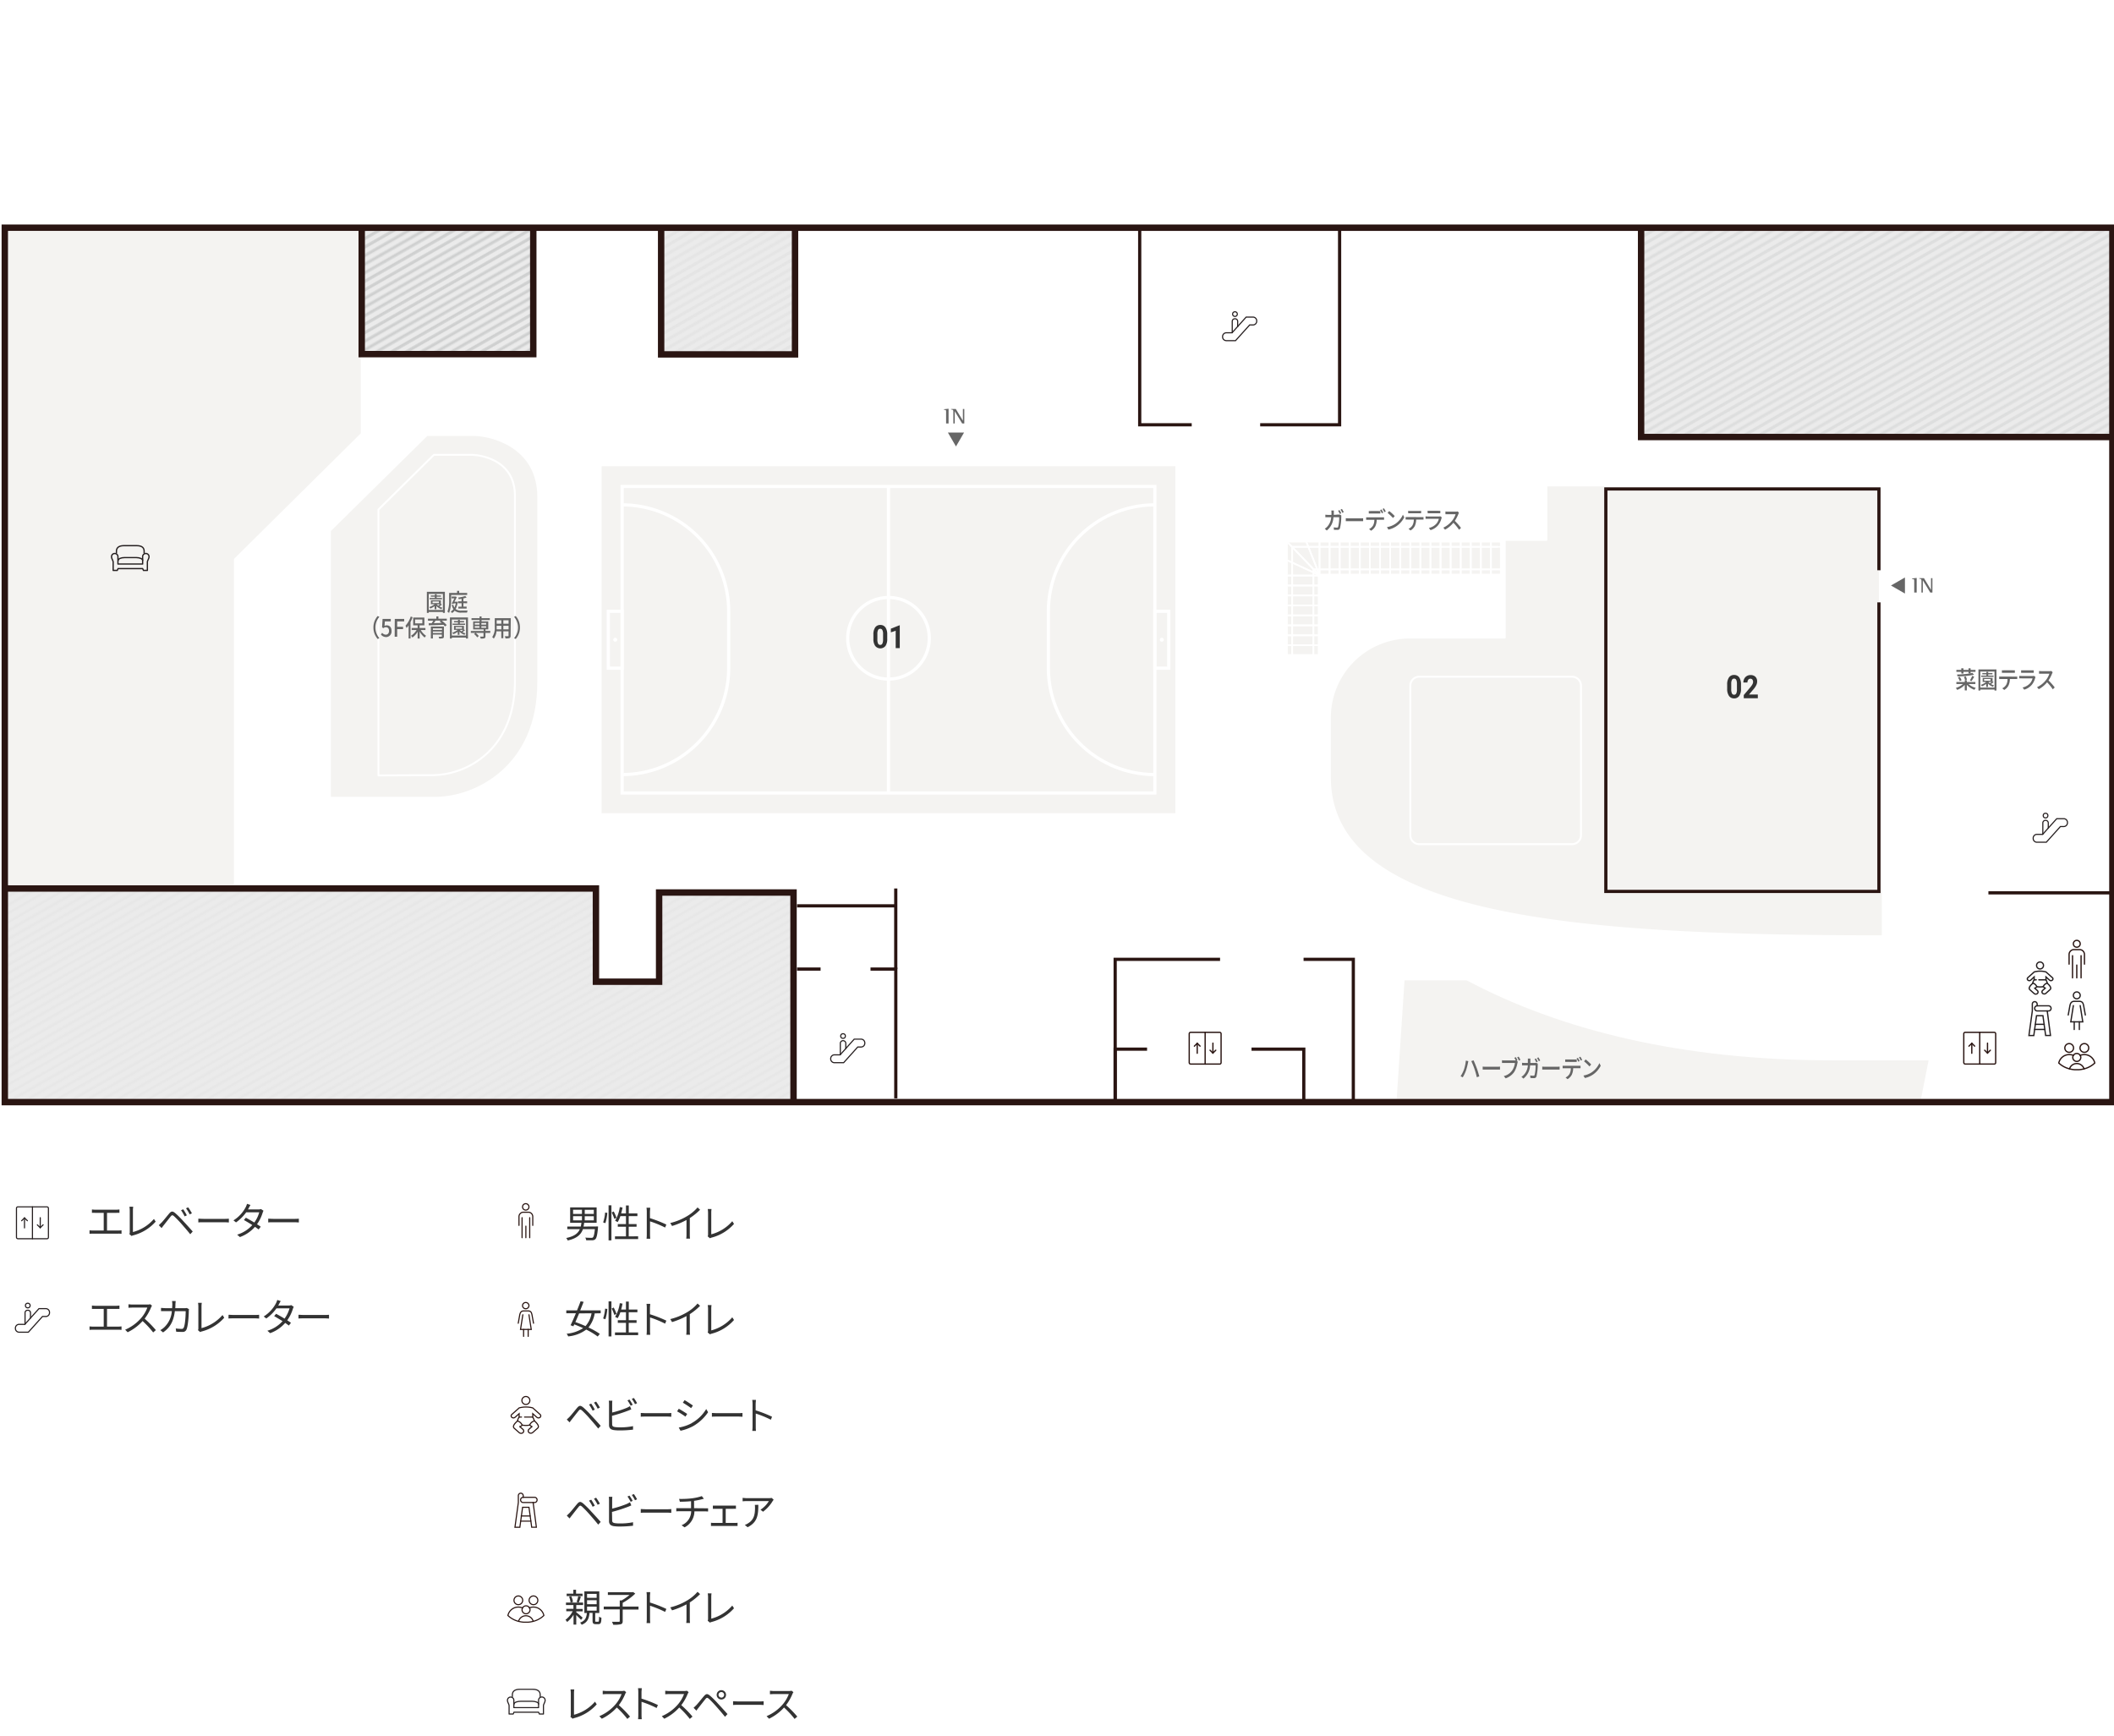 <svg xmlns="http://www.w3.org/2000/svg" xmlns:xlink="http://www.w3.org/1999/xlink" width="660" height="542" viewBox="0 0 660 542">
  <defs>
    <pattern id="_10_lpi_40_3" data-name="10 lpi 40% 3" width="72" height="72" patternTransform="matrix(0.28, -0.16, 0.16, 0.28, -25.07, -32)" patternUnits="userSpaceOnUse" viewBox="0 0 72 72">
      <rect width="72" height="72" fill="none"/>
      <g>
        <line x1="71.75" y1="68.4" x2="144.25" y2="68.4" fill="none" stroke="#b4b6b6" stroke-width="2.88"/>
        <line x1="71.75" y1="54" x2="144.25" y2="54" fill="none" stroke="#b4b6b6" stroke-width="2.88"/>
        <line x1="71.75" y1="39.6" x2="144.25" y2="39.6" fill="none" stroke="#b4b6b6" stroke-width="2.88"/>
        <line x1="71.75" y1="25.2" x2="144.25" y2="25.2" fill="none" stroke="#b4b6b6" stroke-width="2.88"/>
        <line x1="71.75" y1="10.8" x2="144.25" y2="10.8" fill="none" stroke="#b4b6b6" stroke-width="2.88"/>
        <line x1="71.75" y1="61.2" x2="144.25" y2="61.2" fill="none" stroke="#b4b6b6" stroke-width="2.88"/>
        <line x1="71.75" y1="46.8" x2="144.25" y2="46.8" fill="none" stroke="#b4b6b6" stroke-width="2.88"/>
        <line x1="71.75" y1="32.4" x2="144.25" y2="32.4" fill="none" stroke="#b4b6b6" stroke-width="2.88"/>
        <line x1="71.75" y1="18" x2="144.25" y2="18" fill="none" stroke="#b4b6b6" stroke-width="2.88"/>
        <line x1="71.75" y1="3.6" x2="144.25" y2="3.6" fill="none" stroke="#b4b6b6" stroke-width="2.88"/>
      </g>
      <g>
        <line x1="-0.25" y1="68.4" x2="72.25" y2="68.4" fill="none" stroke="#b4b6b6" stroke-width="2.88"/>
        <line x1="-0.25" y1="54" x2="72.25" y2="54" fill="none" stroke="#b4b6b6" stroke-width="2.88"/>
        <line x1="-0.25" y1="39.6" x2="72.25" y2="39.6" fill="none" stroke="#b4b6b6" stroke-width="2.88"/>
        <line x1="-0.25" y1="25.2" x2="72.25" y2="25.2" fill="none" stroke="#b4b6b6" stroke-width="2.88"/>
        <line x1="-0.25" y1="10.8" x2="72.25" y2="10.8" fill="none" stroke="#b4b6b6" stroke-width="2.88"/>
        <line x1="-0.25" y1="61.2" x2="72.25" y2="61.2" fill="none" stroke="#b4b6b6" stroke-width="2.88"/>
        <line x1="-0.25" y1="46.8" x2="72.25" y2="46.8" fill="none" stroke="#b4b6b6" stroke-width="2.88"/>
        <line x1="-0.25" y1="32.4" x2="72.25" y2="32.4" fill="none" stroke="#b4b6b6" stroke-width="2.88"/>
        <line x1="-0.25" y1="18" x2="72.25" y2="18" fill="none" stroke="#b4b6b6" stroke-width="2.88"/>
        <line x1="-0.25" y1="3.6" x2="72.25" y2="3.6" fill="none" stroke="#b4b6b6" stroke-width="2.88"/>
      </g>
      <g>
        <line x1="-72.25" y1="68.4" x2="0.25" y2="68.4" fill="none" stroke="#b4b6b6" stroke-width="2.88"/>
        <line x1="-72.25" y1="54" x2="0.25" y2="54" fill="none" stroke="#b4b6b6" stroke-width="2.88"/>
        <line x1="-72.25" y1="39.6" x2="0.25" y2="39.6" fill="none" stroke="#b4b6b6" stroke-width="2.88"/>
        <line x1="-72.25" y1="25.2" x2="0.25" y2="25.2" fill="none" stroke="#b4b6b6" stroke-width="2.88"/>
        <line x1="-72.25" y1="10.8" x2="0.25" y2="10.8" fill="none" stroke="#b4b6b6" stroke-width="2.88"/>
        <line x1="-72.25" y1="61.2" x2="0.25" y2="61.2" fill="none" stroke="#b4b6b6" stroke-width="2.88"/>
        <line x1="-72.25" y1="46.8" x2="0.25" y2="46.8" fill="none" stroke="#b4b6b6" stroke-width="2.88"/>
        <line x1="-72.25" y1="32.4" x2="0.25" y2="32.4" fill="none" stroke="#b4b6b6" stroke-width="2.88"/>
        <line x1="-72.25" y1="18" x2="0.25" y2="18" fill="none" stroke="#b4b6b6" stroke-width="2.88"/>
        <line x1="-72.25" y1="3.6" x2="0.25" y2="3.6" fill="none" stroke="#b4b6b6" stroke-width="2.88"/>
      </g>
    </pattern>
    <clipPath id="clip-path">
      <polygon points="468.6 169.06 401.76 169.06 401.76 204.56 411.72 204.56 411.72 179.41 468.6 179.41 468.6 169.06" fill="none"/>
    </clipPath>
    <clipPath id="clip-path-2">
      <polygon points="468.6 169.06 401.76 169.06 401.76 208.34 411.72 208.34 411.72 179.41 468.6 179.41 468.6 169.06" fill="none"/>
    </clipPath>
  </defs>
  <g style="isolation: isolate">
    <g id="_1F" data-name="1F">
      <g>
        <polygon points="295.94 135.05 298.46 139.39 300.98 135.05 295.94 135.05" fill="#666"/>
        <g>
          <path d="M295.38,128.57c0-.56,0-.57-.7-.65v-.15l1.47-.16v4.6h-.77Z" fill="#666"/>
          <path d="M297.63,128.55c0-.63-.09-.6-.7-.71v-.15h1.48l2.21,3.65h0v-3.65h.44v4.52h-.67l-2.31-3.82h0v3.82h-.44Z" fill="#666"/>
        </g>
      </g>
      <g>
        <polygon points="594.73 180.29 590.37 182.8 594.73 185.31 594.73 180.29" fill="#666"/>
        <g>
          <path d="M597.63,181.4c0-.57,0-.57-.7-.66v-.15l1.47-.15V185h-.77Z" fill="#666"/>
          <path d="M599.89,181.37c0-.62-.1-.6-.7-.71v-.15h1.48l2.2,3.66h0v-3.66h.44V185h-.67l-2.32-3.82h0V185h-.44Z" fill="#666"/>
        </g>
      </g>
      <rect x="112.93" y="71.08" width="53.56" height="39.48" fill="#ebebeb"/>
      <rect x="112.93" y="71.08" width="53.56" height="39.48" fill="none" stroke="#fff" stroke-width="1.76"/>
      <rect x="512.36" y="71.08" width="147.14" height="65.35" fill="#ebebeb"/>
      <rect x="512.36" y="71.08" width="147.14" height="65.35" fill="none" stroke="#fff" stroke-width="1.76"/>
      <rect x="206.41" y="71.08" width="41.8" height="39.56" fill="#ebebeb"/>
      <rect x="206.41" y="71.08" width="41.8" height="39.56" fill="none" stroke="#fff" stroke-width="1.76"/>
      <polygon points="205.78 278.65 205.78 306.5 186.05 306.5 186.05 277.39 1.5 277.39 1.5 344.08 145.91 344.08 154.15 344.08 247.74 344.08 247.74 278.65 205.78 278.65" fill="#ebebeb"/>
      <rect x="112.93" y="71.08" width="53.56" height="39.48" opacity="0.5" fill="url(#_10_lpi_40_3)"/>
      <rect x="512.36" y="71.08" width="147.14" height="65.35" opacity="0.5" fill="url(#_10_lpi_40_3)"/>
      <rect x="206.41" y="71.08" width="41.8" height="39.56" opacity="0.5" fill="url(#_10_lpi_40_3)"/>
      <polygon points="205.78 278.65 205.78 306.5 186.05 306.5 186.05 277.39 1.5 277.39 1.5 344.08 145.91 344.08 154.15 344.08 247.74 344.08 247.74 278.65 205.78 278.65" opacity="0.5" fill="url(#_10_lpi_40_3)"/>
      <polyline points="512.36 71.08 512.36 136.44 659.5 136.44" fill="none" stroke="#2a1512" stroke-width="2"/>
      <polyline points="206.41 71.08 206.41 110.64 248.21 110.64 248.21 71.08" fill="none" stroke="#2a1512" stroke-width="2"/>
      <path d="M501.22,277.65V151.55H482.79v17h-13v30.5H440.33a25,25,0,0,0-25.13,24.81v18.79c0,43.94,76.73,49.66,172.61,49.66V277.65Z" fill="#f4f3f1" stroke="#fff" stroke-linecap="round" stroke-linejoin="round" stroke-width="0.6"/>
      <polygon points="112.93 135.43 112.93 71.97 2.36 71.97 2.36 276.48 61.52 276.48 73.34 276.48 73.34 174.63 112.93 135.43" fill="#f4f3f1" stroke="#fff" stroke-linecap="round" stroke-linejoin="round" stroke-width="0.6"/>
      <path d="M168.06,213.23v-58c0-16-14.91-19.41-20.09-19.41H133.28L103,165.67v83.41h32.84c13,0,32.19-10,32.19-35.85" fill="#f4f3f1" stroke="#fff" stroke-linecap="round" stroke-linejoin="round" stroke-width="0.6"/>
      <rect x="187.53" y="145.26" width="179.72" height="108.93" fill="#f4f3f1" stroke="#fff" stroke-linecap="round" stroke-linejoin="round" stroke-width="0.6"/>
      <line x1="606.2" y1="272.32" x2="606.2" y2="302.12" fill="none" stroke="#fff" stroke-width="0.5"/>
      <polyline points="393.43 132.62 418.23 132.62 418.23 71.08 355.82 71.08 355.82 132.62 372.06 132.62" fill="none" stroke="#2a1512" stroke-width="1"/>
      <path d="M493.59,260.77a2.81,2.81,0,0,1-2.83,2.79H443.13a2.8,2.8,0,0,1-2.82-2.79V214.06a2.8,2.8,0,0,1,2.82-2.79h47.63a2.81,2.81,0,0,1,2.83,2.79Z" fill="#f4f3f1" stroke="#fff" stroke-linecap="round" stroke-linejoin="round" stroke-width="0.6"/>
      <rect x="189.91" y="190.84" width="4.34" height="17.76" fill="none" stroke="#fff" stroke-width="1"/>
      <path d="M191.46,199.73a.62.62,0,0,1,.62-.62.62.62,0,0,1,.62.62.61.61,0,0,1-.62.61A.61.61,0,0,1,191.46,199.73Z" fill="#fff"/>
      <rect x="360.55" y="190.84" width="4.34" height="17.76" fill="none" stroke="#fff" stroke-width="1"/>
      <path d="M362.1,199.73a.62.62,0,1,1,1.24,0,.62.62,0,0,1-1.24,0Z" fill="#fff"/>
      <polyline points="586.61 178.04 586.61 152.65 501.35 152.65 501.35 226.28 501.35 278.31 586.61 278.31 586.61 226.28 586.61 188.06" fill="#f4f3f1" stroke="#fff" stroke-linecap="round" stroke-linejoin="round" stroke-width="0.6"/>
      <path d="M118.15,242.09v-83l17.31-17.09h11.92c.52,0,13.38.45,13.38,12.79v58c0,9.57-3.12,17.42-9,22.69a25.56,25.56,0,0,1-16.46,6.53Z" fill="#f4f3f1" stroke="#fff" stroke-linecap="round" stroke-linejoin="round" stroke-width="0.6"/>
      <path d="M457.94,305.77H438.22l-2.48,37.56H600l2.48-12.58H572.25c-47.51,0-85.29-9.55-114.31-25" fill="#f4f3f1" stroke="#fff" stroke-linecap="round" stroke-linejoin="round" stroke-width="0.6"/>
      <polyline points="112.93 71.08 112.93 110.56 166.49 110.56 166.49 71.08" fill="none" stroke="#2a1512" stroke-width="2"/>
      <rect x="194.23" y="151.88" width="166.32" height="95.7" fill="none" stroke="#fff" stroke-width="1"/>
      <line x1="277.39" y1="152.04" x2="277.39" y2="247.48" fill="none" stroke="#fff" stroke-width="1"/>
      <path d="M194,241.83a33.29,33.29,0,0,0,33.5-33.08V190.7A33.29,33.29,0,0,0,194,157.62" fill="none" stroke="#fff" stroke-width="1"/>
      <path d="M360.8,241.83a33.28,33.28,0,0,1-33.49-33.08V190.7a33.28,33.28,0,0,1,33.49-33.08" fill="none" stroke="#fff" stroke-width="1"/>
      <path d="M290.12,199.11a12.73,12.73,0,1,1-12.73-12.56A12.65,12.65,0,0,1,290.12,199.11Z" fill="none" stroke="#fff" stroke-width="1"/>
      <polygon points="468.6 169.06 401.76 169.06 401.76 204.56 411.72 204.56 411.72 179.41 468.6 179.41 468.6 169.06" fill="#f4f3f1" stroke="#fff" stroke-linecap="round" stroke-linejoin="round" stroke-width="0.6"/>
      <polygon points="468.6 169.06 401.76 169.06 401.76 204.56 411.72 204.56 411.72 179.41 468.6 179.41 468.6 169.06" fill="#f4f3f1" stroke="#fff" stroke-linecap="round" stroke-linejoin="round" stroke-width="0.6"/>
      <g clip-path="url(#clip-path)">
        <g>
          <line x1="401.76" y1="204.56" x2="411.81" y2="204.56" fill="none" stroke="#fff" stroke-linecap="round" stroke-linejoin="round" stroke-width="0.5"/>
          <g>
            <polyline points="469.6 177.76 410.05 177.76 410.05 206.69" fill="none" stroke="#fff" stroke-linecap="round" stroke-linejoin="round" stroke-width="0.5"/>
            <polyline points="403.43 206.69 403.43 170.72 469.46 170.72" fill="none" stroke="#fff" stroke-linecap="round" stroke-linejoin="round" stroke-width="0.5"/>
            <line x1="434" y1="179.28" x2="434" y2="169.36" fill="none" stroke="#fff" stroke-linecap="round" stroke-linejoin="round" stroke-width="0.5"/>
            <line x1="437.15" y1="179.28" x2="437.15" y2="169.36" fill="none" stroke="#fff" stroke-linecap="round" stroke-linejoin="round" stroke-width="0.5"/>
            <line x1="440.3" y1="179.28" x2="440.3" y2="169.36" fill="none" stroke="#fff" stroke-linecap="round" stroke-linejoin="round" stroke-width="0.5"/>
            <line x1="443.45" y1="179.28" x2="443.45" y2="169.36" fill="none" stroke="#fff" stroke-linecap="round" stroke-linejoin="round" stroke-width="0.5"/>
            <line x1="446.59" y1="179.28" x2="446.59" y2="169.36" fill="none" stroke="#fff" stroke-linecap="round" stroke-linejoin="round" stroke-width="0.5"/>
            <line x1="449.74" y1="179.28" x2="449.74" y2="169.36" fill="none" stroke="#fff" stroke-linecap="round" stroke-linejoin="round" stroke-width="0.5"/>
            <line x1="452.89" y1="179.28" x2="452.89" y2="169.36" fill="none" stroke="#fff" stroke-linecap="round" stroke-linejoin="round" stroke-width="0.5"/>
            <line x1="411.96" y1="179.28" x2="411.96" y2="169.36" fill="none" stroke="#fff" stroke-linecap="round" stroke-linejoin="round" stroke-width="0.5"/>
            <line x1="415.11" y1="179.28" x2="415.11" y2="169.36" fill="none" stroke="#fff" stroke-linecap="round" stroke-linejoin="round" stroke-width="0.5"/>
            <line x1="418.26" y1="179.28" x2="418.26" y2="169.36" fill="none" stroke="#fff" stroke-linecap="round" stroke-linejoin="round" stroke-width="0.5"/>
            <line x1="421.41" y1="179.28" x2="421.41" y2="169.36" fill="none" stroke="#fff" stroke-linecap="round" stroke-linejoin="round" stroke-width="0.5"/>
            <line x1="424.56" y1="179.28" x2="424.56" y2="169.36" fill="none" stroke="#fff" stroke-linecap="round" stroke-linejoin="round" stroke-width="0.5"/>
            <line x1="427.7" y1="179.28" x2="427.7" y2="169.36" fill="none" stroke="#fff" stroke-linecap="round" stroke-linejoin="round" stroke-width="0.5"/>
            <line x1="430.85" y1="179.28" x2="430.85" y2="169.36" fill="none" stroke="#fff" stroke-linecap="round" stroke-linejoin="round" stroke-width="0.5"/>
            <line x1="456.04" y1="179.28" x2="456.04" y2="169.36" fill="none" stroke="#fff" stroke-linecap="round" stroke-linejoin="round" stroke-width="0.5"/>
            <line x1="459.18" y1="179.28" x2="459.18" y2="169.36" fill="none" stroke="#fff" stroke-linecap="round" stroke-linejoin="round" stroke-width="0.5"/>
            <line x1="462.33" y1="179.28" x2="462.33" y2="169.36" fill="none" stroke="#fff" stroke-linecap="round" stroke-linejoin="round" stroke-width="0.5"/>
            <line x1="465.48" y1="179.28" x2="465.48" y2="169.36" fill="none" stroke="#fff" stroke-linecap="round" stroke-linejoin="round" stroke-width="0.5"/>
            <line x1="411.87" y1="179.55" x2="401.76" y2="169.06" fill="none" stroke="#fff" stroke-linecap="round" stroke-linejoin="round" stroke-width="0.5"/>
            <line x1="411.99" y1="179.6" x2="401.76" y2="174.87" fill="none" stroke="#fff" stroke-linecap="round" stroke-linejoin="round" stroke-width="0.5"/>
            <line x1="411.99" y1="179.6" x2="407.81" y2="169.06" fill="none" stroke="#fff" stroke-linecap="round" stroke-linejoin="round" stroke-width="0.5"/>
            <line x1="401.76" y1="201.45" x2="411.81" y2="201.45" fill="none" stroke="#fff" stroke-linecap="round" stroke-linejoin="round" stroke-width="0.5"/>
            <line x1="401.76" y1="179.69" x2="411.81" y2="179.69" fill="none" stroke="#fff" stroke-linecap="round" stroke-linejoin="round" stroke-width="0.5"/>
            <line x1="401.76" y1="182.8" x2="411.81" y2="182.8" fill="none" stroke="#fff" stroke-linecap="round" stroke-linejoin="round" stroke-width="0.5"/>
            <line x1="401.76" y1="185.91" x2="411.81" y2="185.91" fill="none" stroke="#fff" stroke-linecap="round" stroke-linejoin="round" stroke-width="0.5"/>
            <line x1="401.76" y1="189.02" x2="411.81" y2="189.02" fill="none" stroke="#fff" stroke-linecap="round" stroke-linejoin="round" stroke-width="0.5"/>
            <line x1="401.76" y1="192.13" x2="411.81" y2="192.13" fill="none" stroke="#fff" stroke-linecap="round" stroke-linejoin="round" stroke-width="0.5"/>
            <line x1="401.76" y1="195.24" x2="411.81" y2="195.24" fill="none" stroke="#fff" stroke-linecap="round" stroke-linejoin="round" stroke-width="0.5"/>
            <line x1="401.76" y1="198.34" x2="411.81" y2="198.34" fill="none" stroke="#fff" stroke-linecap="round" stroke-linejoin="round" stroke-width="0.5"/>
          </g>
        </g>
      </g>
      <g style="mix-blend-mode: multiply">
        <g clip-path="url(#clip-path-2)">
          <g>
            <line x1="401.76" y1="204.56" x2="411.81" y2="204.56" fill="none" stroke="#fff" stroke-linecap="round" stroke-linejoin="round" stroke-width="0.5"/>
            <g>
              <polyline points="469.55 177.76 410.05 177.76 410.05 206.69" fill="none" stroke="#fff" stroke-linecap="round" stroke-linejoin="round" stroke-width="0.5"/>
              <polyline points="403.43 206.69 403.43 170.72 467.49 170.72" fill="none" stroke="#fff" stroke-linecap="round" stroke-linejoin="round" stroke-width="0.5"/>
              <line x1="434" y1="179.28" x2="434" y2="169.36" fill="none" stroke="#fff" stroke-linecap="round" stroke-linejoin="round" stroke-width="0.5"/>
              <line x1="437.15" y1="179.28" x2="437.15" y2="169.36" fill="none" stroke="#fff" stroke-linecap="round" stroke-linejoin="round" stroke-width="0.5"/>
              <line x1="440.3" y1="179.28" x2="440.3" y2="169.36" fill="none" stroke="#fff" stroke-linecap="round" stroke-linejoin="round" stroke-width="0.5"/>
              <line x1="443.45" y1="179.28" x2="443.45" y2="169.36" fill="none" stroke="#fff" stroke-linecap="round" stroke-linejoin="round" stroke-width="0.5"/>
              <line x1="446.59" y1="179.28" x2="446.59" y2="169.36" fill="none" stroke="#fff" stroke-linecap="round" stroke-linejoin="round" stroke-width="0.5"/>
              <line x1="449.74" y1="179.28" x2="449.74" y2="169.36" fill="none" stroke="#fff" stroke-linecap="round" stroke-linejoin="round" stroke-width="0.5"/>
              <line x1="452.89" y1="179.28" x2="452.89" y2="169.36" fill="none" stroke="#fff" stroke-linecap="round" stroke-linejoin="round" stroke-width="0.5"/>
              <line x1="411.96" y1="179.28" x2="411.96" y2="169.36" fill="none" stroke="#fff" stroke-linecap="round" stroke-linejoin="round" stroke-width="0.5"/>
              <line x1="415.11" y1="179.28" x2="415.11" y2="169.36" fill="none" stroke="#fff" stroke-linecap="round" stroke-linejoin="round" stroke-width="0.5"/>
              <line x1="418.26" y1="179.28" x2="418.26" y2="169.36" fill="none" stroke="#fff" stroke-linecap="round" stroke-linejoin="round" stroke-width="0.5"/>
              <line x1="421.41" y1="179.28" x2="421.41" y2="169.36" fill="none" stroke="#fff" stroke-linecap="round" stroke-linejoin="round" stroke-width="0.5"/>
              <line x1="424.56" y1="179.28" x2="424.56" y2="169.36" fill="none" stroke="#fff" stroke-linecap="round" stroke-linejoin="round" stroke-width="0.5"/>
              <line x1="427.7" y1="179.28" x2="427.7" y2="169.36" fill="none" stroke="#fff" stroke-linecap="round" stroke-linejoin="round" stroke-width="0.5"/>
              <line x1="430.85" y1="179.28" x2="430.85" y2="169.36" fill="none" stroke="#fff" stroke-linecap="round" stroke-linejoin="round" stroke-width="0.5"/>
              <line x1="456.04" y1="179.28" x2="456.04" y2="169.36" fill="none" stroke="#fff" stroke-linecap="round" stroke-linejoin="round" stroke-width="0.5"/>
              <line x1="459.18" y1="179.28" x2="459.18" y2="169.36" fill="none" stroke="#fff" stroke-linecap="round" stroke-linejoin="round" stroke-width="0.5"/>
              <line x1="462.33" y1="179.28" x2="462.33" y2="169.36" fill="none" stroke="#fff" stroke-linecap="round" stroke-linejoin="round" stroke-width="0.5"/>
              <line x1="465.48" y1="179.28" x2="465.48" y2="169.36" fill="none" stroke="#fff" stroke-linecap="round" stroke-linejoin="round" stroke-width="0.5"/>
              <line x1="411.87" y1="179.55" x2="401.76" y2="169.06" fill="none" stroke="#fff" stroke-linecap="round" stroke-linejoin="round" stroke-width="0.5"/>
              <line x1="411.99" y1="179.6" x2="401.76" y2="174.87" fill="none" stroke="#fff" stroke-linecap="round" stroke-linejoin="round" stroke-width="0.5"/>
              <line x1="411.99" y1="179.6" x2="407.81" y2="169.06" fill="none" stroke="#fff" stroke-linecap="round" stroke-linejoin="round" stroke-width="0.5"/>
              <line x1="401.76" y1="201.45" x2="411.81" y2="201.45" fill="none" stroke="#fff" stroke-linecap="round" stroke-linejoin="round" stroke-width="0.5"/>
              <line x1="401.76" y1="179.69" x2="411.81" y2="179.69" fill="none" stroke="#fff" stroke-linecap="round" stroke-linejoin="round" stroke-width="0.5"/>
              <line x1="401.76" y1="182.8" x2="411.81" y2="182.8" fill="none" stroke="#fff" stroke-linecap="round" stroke-linejoin="round" stroke-width="0.5"/>
              <line x1="401.76" y1="185.91" x2="411.81" y2="185.91" fill="none" stroke="#fff" stroke-linecap="round" stroke-linejoin="round" stroke-width="0.5"/>
              <line x1="401.76" y1="189.02" x2="411.81" y2="189.02" fill="none" stroke="#fff" stroke-linecap="round" stroke-linejoin="round" stroke-width="0.5"/>
              <line x1="401.76" y1="192.13" x2="411.81" y2="192.13" fill="none" stroke="#fff" stroke-linecap="round" stroke-linejoin="round" stroke-width="0.5"/>
              <line x1="401.76" y1="195.24" x2="411.81" y2="195.24" fill="none" stroke="#fff" stroke-linecap="round" stroke-linejoin="round" stroke-width="0.5"/>
              <line x1="401.76" y1="198.34" x2="411.81" y2="198.34" fill="none" stroke="#fff" stroke-linecap="round" stroke-linejoin="round" stroke-width="0.5"/>
            </g>
          </g>
        </g>
      </g>
      <polyline points="586.61 178.04 586.61 152.65 501.35 152.65 501.35 226.28 501.35 278.31 586.61 278.31 586.61 226.28 586.61 188.06" fill="none" stroke="#2a1512" stroke-width="1"/>
      <polyline points="247.74 344.08 247.74 278.65 205.78 278.65 205.78 306.5 186.05 306.5 186.05 277.39 1.5 277.39" fill="none" stroke="#2a1512" stroke-width="2"/>
      <g>
        <path d="M138.89,184.77v6.58h-.61v-.29h-4.43v.29h-.58v-6.58Zm-.61,5.66v-5h-4.43v5Zm-.31-1.67a7.85,7.85,0,0,1-.78.58,3.79,3.79,0,0,0,.95.41,2.53,2.53,0,0,0-.34.45,4.1,4.1,0,0,1-1.56-1v1h-.55v-.95a6.55,6.55,0,0,1-1.34.74,3.43,3.43,0,0,0-.35-.45,5.7,5.7,0,0,0,1.69-.9h-1.16V187.4h3.11v1.13Zm0-1.66h-3.85v-.41h1.63v-.39H134.5v-.4h1.27v-.38h.56v.38h1.34v.4h-1.34v.39H138Zm-2.93,1.19h2v-.51h-2Zm1.32.38a3.24,3.24,0,0,0,.46.44c.18-.14.38-.29.55-.44Z" fill="#666"/>
        <path d="M140.83,187.3a10.82,10.82,0,0,1-.62,4.07,2.44,2.44,0,0,0-.52-.39,9.56,9.56,0,0,0,.53-3.68v-2.18h2.48v-.66h.65v.66h2.5v.63h-5Zm2.07.63a6.5,6.5,0,0,1-.66,2.21,2.71,2.71,0,0,0,1.84.49H146a3.3,3.3,0,0,0-.2.63h-1.72a3,3,0,0,1-2.14-.61,2.81,2.81,0,0,1-.81.74,3.09,3.09,0,0,0-.4-.48,2.57,2.57,0,0,0,.83-.72,4.16,4.16,0,0,1-.52-1.26l.47-.17a3.22,3.22,0,0,0,.36.93,5,5,0,0,0,.43-1.32h-.65l-.12.22-.5-.17c.28-.5.6-1.12.84-1.61H141v-.57h1.13l.09,0,.4.15c-.2.43-.47,1-.74,1.47h.54l.1,0Zm1.78.39v1.07h1V190h-2.57v-.59h1v-1.07H143v-.6h1.1v-.8l-.89.12a1.78,1.78,0,0,0-.17-.49,10.7,10.7,0,0,0,2.21-.5l.42.46a6.09,6.09,0,0,1-1,.3v.91h1.17v.6Z" fill="#666"/>
        <path d="M116.59,195.91a5.28,5.28,0,0,1,1.34-3.59l.51.27a5.06,5.06,0,0,0,0,6.64l-.51.27A5.32,5.32,0,0,1,116.59,195.91Z" fill="#666"/>
        <path d="M118.93,198.12l.37-.56a1.54,1.54,0,0,0,1.16.59c.56,0,1-.44,1-1.18s-.38-1.15-1-1.15a1.2,1.2,0,0,0-.79.31l-.38-.28.15-2.62H122V194h-1.84l-.11,1.42a1.26,1.26,0,0,1,.68-.19c.83,0,1.51.54,1.51,1.75a1.74,1.74,0,0,1-1.68,1.92A2.1,2.1,0,0,1,118.93,198.12Z" fill="#666"/>
        <path d="M123.25,193.23h2.94V194H124v1.69h1.84v.73H124v2.38h-.78Z" fill="#666"/>
        <path d="M128.82,192.69a14.7,14.7,0,0,1-.66,1.53v5.12h-.59v-4.11a7.2,7.2,0,0,1-.63.83,3.81,3.81,0,0,0-.35-.7,8.19,8.19,0,0,0,1.65-2.88Zm2.54,4a5.27,5.27,0,0,0,1.66,1.8,3.33,3.33,0,0,0-.43.56,6.27,6.27,0,0,1-1.57-1.87v2.17h-.63v-2.13a5.84,5.84,0,0,1-1.64,1.82,2.68,2.68,0,0,0-.43-.56,5.24,5.24,0,0,0,1.74-1.79h-1.53v-.63h1.86v-.82H129v-2.44h3.49v2.44H131v.82h1.82v.63Zm-1.77-2.07h2.27v-1.21h-2.27Z" fill="#666"/>
        <path d="M139.48,193.76h-1.57a9.86,9.86,0,0,1,1.55,1.4l-.54.41c-.11-.14-.26-.32-.43-.5-1.68.08-3.46.13-4.63.15l0-.64h.92a7.49,7.49,0,0,0,.48-.81h-1.65v-.61h2.62v-.7h.64v.7h2.63Zm-.89,4.9c0,.34-.08.51-.32.6a3.8,3.8,0,0,1-1.15.09,2.39,2.39,0,0,0-.19-.57,6.48,6.48,0,0,0,.87,0c.12,0,.15,0,.15-.14v-.51h-2.8v1.21h-.63v-3.74h4.07Zm-3.44-2.47v.47H138v-.47Zm2.8,1.44v-.48h-2.8v.48ZM136,193.76c-.18.27-.39.55-.58.8l2.43-.05-.6-.49.36-.26Z" fill="#666"/>
        <path d="M146.1,192.77v6.58h-.61v-.29h-4.43v.29h-.59v-6.58Zm-.61,5.66v-5h-4.43v5Zm-.31-1.67a7.85,7.85,0,0,1-.78.58,3.89,3.89,0,0,0,.94.41,3.07,3.07,0,0,0-.33.45,4.1,4.1,0,0,1-1.56-1v1h-.55v-.95a6.55,6.55,0,0,1-1.34.74,3.43,3.43,0,0,0-.35-.45,5.7,5.7,0,0,0,1.69-.9h-1.16V195.4h3.1v1.13Zm0-1.66h-3.85v-.41H143v-.39h-1.27v-.4H143v-.38h.56v.38h1.34v.4h-1.34v.39h1.66Zm-2.93,1.19h2v-.51h-2Zm1.32.38a2.78,2.78,0,0,0,.46.44c.18-.14.38-.29.55-.44Z" fill="#666"/>
        <path d="M153.05,197.6h-1.49v1.05c0,.35-.07.52-.31.62a4,4,0,0,1-1.18.1,2.8,2.8,0,0,0-.2-.62c.4,0,.82,0,.94,0s.14,0,.14-.15v-1H147V197H151v-.5h-3.27V194h2v-.43h-2.52V193h2.52v-.54h.61V193h2.58v.59h-2.58V194h2.1v2.48h-.86v.5h1.49ZM149,199a5.5,5.5,0,0,0-1-1.06l.47-.38a5.83,5.83,0,0,1,1,1Zm-.77-4h1.45v-.52h-1.45Zm0,1h1.45v-.51h-1.45Zm2.06-1.49V195h1.49v-.52Zm1.49,1h-1.49V196h1.49Z" fill="#666"/>
        <path d="M159.41,198.48c0,.4-.09.61-.33.72a3.56,3.56,0,0,1-1.26.12,3.34,3.34,0,0,0-.21-.68c.43,0,.88,0,1,0s.16,0,.16-.19v-1.35h-1.63v2.15h-.63v-2.15H155a4.53,4.53,0,0,1-.84,2.28,2,2,0,0,0-.49-.46,5.3,5.3,0,0,0,.8-3.3V193h5Zm-2.89-2v-1.11h-1.46v.3c0,.26,0,.54,0,.81Zm-1.46-2.82v1.06h1.46v-1.06Zm3.72,0h-1.63v1.06h1.63Zm0,2.82v-1.11h-1.63v1.11Z" fill="#666"/>
        <path d="M162.32,195.91A5.32,5.32,0,0,1,161,199.5l-.51-.27a5.06,5.06,0,0,0,0-6.64l.51-.27A5.28,5.28,0,0,1,162.32,195.91Z" fill="#666"/>
      </g>
      <g>
        <path d="M417.82,160.64a3.08,3.08,0,0,0,.47,0l.46.26c0,.12,0,.28,0,.38a16,16,0,0,1-.4,3.64.74.74,0,0,1-.78.51c-.37,0-.77,0-1.1,0l-.08-.79a7.29,7.29,0,0,0,1,.09.36.36,0,0,0,.39-.25,12.07,12.07,0,0,0,.32-3H416.3a5.55,5.55,0,0,1-2.08,4.15l-.62-.57a3.6,3.6,0,0,0,.78-.63,4.91,4.91,0,0,0,1.23-2.95h-1c-.25,0-.57,0-.83,0v-.79a7.54,7.54,0,0,0,.83.06h1.08c0-.23,0-.47,0-.72a4.74,4.74,0,0,0-.05-.65h.79c0,.17,0,.45,0,.63s0,.5,0,.74Zm.48-.19a8.68,8.68,0,0,0-.54-1l.44-.2c.17.27.41.74.55,1Zm.66-1.56a8.59,8.59,0,0,1,.56,1l-.44.21a7.23,7.23,0,0,0-.55-1Z" fill="#666"/>
        <path d="M420.16,161.79c.22,0,.64.05,1,.05h3.66a6,6,0,0,0,.76-.05v.93c-.15,0-.45,0-.75,0h-3.67c-.38,0-.77,0-1,0Z" fill="#666"/>
        <path d="M431.55,161.51a3.7,3.7,0,0,0,.56,0v.77h-2.3a4.84,4.84,0,0,1-.42,2,3.5,3.5,0,0,1-1.33,1.41l-.63-.51a3,3,0,0,0,1.25-1.12,3.75,3.75,0,0,0,.4-1.77h-1.95c-.2,0-.42,0-.61,0v-.78c.2,0,.41,0,.61,0ZM428,160.32c-.23,0-.48,0-.66,0v-.77a4.54,4.54,0,0,0,.65,0h2.28a4.92,4.92,0,0,0,.67,0v.77l-.67,0Zm3.42-.07a9.35,9.35,0,0,0-.54-1l.44-.2a11.14,11.14,0,0,1,.54,1Zm.66-1.56a9.45,9.45,0,0,1,.56,1l-.44.21a7.23,7.23,0,0,0-.55-1Z" fill="#666"/>
        <path d="M435.67,163.52a6.92,6.92,0,0,0,2.33-2.83l.42.82a7.47,7.47,0,0,1-2.37,2.71,7,7,0,0,1-2.58,1.12l-.46-.77A6.69,6.69,0,0,0,435.67,163.52Zm-.23-2.4-.54.6a17.3,17.3,0,0,0-1.68-1.59l.49-.58A13.62,13.62,0,0,1,435.44,161.12Z" fill="#666"/>
        <path d="M443.87,161.44l.56,0v.78a5,5,0,0,0-.56,0h-1.74a5.11,5.11,0,0,1-.42,2,3.42,3.42,0,0,1-1.34,1.39l-.62-.51a2.83,2.83,0,0,0,1.25-1.12,3.67,3.67,0,0,0,.4-1.77h-1.95a6.08,6.08,0,0,0-.61,0v-.78a6,6,0,0,0,.61,0Zm-3.57-1.19c-.23,0-.47,0-.66,0v-.77a6.57,6.57,0,0,0,.66.05H443a5.31,5.31,0,0,0,.68-.05v.77c-.22,0-.47,0-.68,0Z" fill="#666"/>
        <path d="M450.14,161.54c0,.09-.09.2-.1.26a5.67,5.67,0,0,1-1,2.11,4.89,4.89,0,0,1-2.42,1.6l-.52-.68a4.36,4.36,0,0,0,2.36-1.35,3.66,3.66,0,0,0,.75-1.5h-3.44l-.71,0v-.78a6.72,6.72,0,0,0,.71.05h3.46a1.16,1.16,0,0,0,.43-.07Zm-4.46-2.06c.19,0,.43,0,.64,0H449a6.53,6.53,0,0,0,.67,0v.77l-.67,0h-2.63l-.64,0Z" fill="#666"/>
        <path d="M455.5,160.09a1.77,1.77,0,0,0-.19.39,11.27,11.27,0,0,1-1.11,2.14,19.83,19.83,0,0,1,1.93,2.2l-.6.58a16,16,0,0,0-1.78-2.19,8.8,8.8,0,0,1-2.6,2.16l-.54-.63a7.78,7.78,0,0,0,2.77-2.2,6.37,6.37,0,0,0,1.07-2H452c-.26,0-.62,0-.73,0v-.85a7.18,7.18,0,0,0,.73.05h2.51a2,2,0,0,0,.58-.07Z" fill="#666"/>
      </g>
      <g>
        <path d="M614.56,213.55a5.52,5.52,0,0,0,2.29,1.2,2.76,2.76,0,0,0-.42.61,5.71,5.71,0,0,1-2.38-1.56v1.74h-.64v-1.72a6.43,6.43,0,0,1-2.37,1.57,3.34,3.34,0,0,0-.43-.61,6,6,0,0,0,2.25-1.23h-2.07v-.62h2.62v-.55h.64v.55h2.67v.62Zm-2.25-3.8h-1.52v-.61h1.52v-.49H613v.49h1.59v-.49h.64v.49h1.53v.61h-1.53v.45h-.64v-.45H613v.54h-.64Zm4,.9a24.74,24.74,0,0,1-5.18.52,2.41,2.41,0,0,0-.14-.59,26.07,26.07,0,0,0,4.82-.48Zm-4.46,2a3.79,3.79,0,0,0-.57-1.11l.54-.23a4,4,0,0,1,.59,1.08Zm1.84-1.49a3.43,3.43,0,0,1,.4,1l-.58.22a3.46,3.46,0,0,0-.37-1Zm2.67.12a13.64,13.64,0,0,1-.86,1.39l-.49-.24a7.76,7.76,0,0,0,.71-1.41Z" fill="#666"/>
        <path d="M623.3,209v6.58h-.61v-.29h-4.42v.29h-.59V209Zm-.61,5.66v-5h-4.42v5Zm-.31-1.68a5.85,5.85,0,0,1-.77.59,3.73,3.73,0,0,0,.94.41,2.3,2.3,0,0,0-.33.44,4,4,0,0,1-1.57-1v1.06h-.55v-.95a7.31,7.31,0,0,1-1.33.74c-.08-.11-.25-.34-.35-.45a5.45,5.45,0,0,0,1.68-.91H619v-1.27h3.1v1.14Zm0-1.65h-3.84v-.41h1.62v-.39h-1.27v-.41h1.27v-.37h.57v.37h1.33v.41h-1.33v.39h1.65Zm-2.93,1.19h2V212h-2Zm1.33.38a2.78,2.78,0,0,0,.46.44c.18-.14.37-.3.54-.45h-1Z" fill="#666"/>
        <path d="M629.23,211.25l.56,0V212l-.56,0h-1.74a5,5,0,0,1-.42,2,3.38,3.38,0,0,1-1.34,1.4l-.62-.51a2.89,2.89,0,0,0,1.25-1.12,3.67,3.67,0,0,0,.4-1.77h-2l-.61,0v-.77a6,6,0,0,0,.61,0Zm-3.57-1.2c-.22,0-.47,0-.66,0v-.78a4.65,4.65,0,0,0,.66,0h2.72a3.85,3.85,0,0,0,.67,0v.78c-.22,0-.46,0-.67,0Z" fill="#666"/>
        <path d="M635.5,211.35a2.24,2.24,0,0,0-.1.26,5.59,5.59,0,0,1-1,2.11,5,5,0,0,1-2.42,1.6l-.52-.68a4.43,4.43,0,0,0,2.36-1.35,3.72,3.72,0,0,0,.75-1.5h-3.44a6.47,6.47,0,0,0-.71,0V211a6.72,6.72,0,0,0,.71.05h3.46A1.16,1.16,0,0,0,635,211ZM631,209.29c.19,0,.43,0,.65,0h2.62c.22,0,.5,0,.67,0v.77l-.67,0h-2.62l-.65,0Z" fill="#666"/>
        <path d="M640.86,209.9a1.77,1.77,0,0,0-.19.39,11.27,11.27,0,0,1-1.11,2.14,18.81,18.81,0,0,1,1.93,2.19l-.6.59a15.43,15.43,0,0,0-1.78-2.19,8.77,8.77,0,0,1-2.6,2.15l-.54-.63a7.57,7.57,0,0,0,2.77-2.2,6.22,6.22,0,0,0,1.07-2h-2.47c-.27,0-.63,0-.74,0v-.85a7.19,7.19,0,0,0,.74.05h2.5a2,2,0,0,0,.58-.07Z" fill="#666"/>
      </g>
      <g>
        <path d="M457.65,331.13l.76.17c0,.19-.11.48-.13.64a19.86,19.86,0,0,1-.6,2.3,12.05,12.05,0,0,1-1,2.11L456,336a10,10,0,0,0,1.05-2.06A12.93,12.93,0,0,0,457.65,331.13Zm1.69.16.7-.25c.27.56.72,1.65,1,2.41s.61,1.88.8,2.6l-.77.27a24.81,24.81,0,0,0-.74-2.61A21.27,21.27,0,0,0,459.34,331.29Z" fill="#666"/>
        <path d="M462.9,333a8.69,8.69,0,0,0,1,.05h3.66a5.86,5.86,0,0,0,.75-.05v.93c-.14,0-.45,0-.75,0H463.9c-.38,0-.78,0-1,0Z" fill="#666"/>
        <path d="M473.5,331.2l.37.27a3.75,3.75,0,0,0-.12.43,8,8,0,0,1-1,2.76,5.31,5.31,0,0,1-2.68,2l-.58-.7a4.43,4.43,0,0,0,2.64-1.79,5.41,5.41,0,0,0,.84-2.31h-3.31c-.29,0-.56,0-.73,0v-.84a5.53,5.53,0,0,0,.73.06h3.27a1.67,1.67,0,0,0,.3,0,7,7,0,0,0-.45-.82l.46-.21c.17.27.39.71.53,1Zm.63-1.31c.16.26.41.71.55,1l-.46.23a8.78,8.78,0,0,0-.55-1Z" fill="#666"/>
        <path d="M479.16,331.86a3.08,3.08,0,0,0,.47-.05l.46.26c0,.13,0,.28,0,.38a16.5,16.5,0,0,1-.4,3.64.76.76,0,0,1-.79.51c-.36,0-.76,0-1.1-.05l-.08-.79a7.42,7.42,0,0,0,1,.09.37.37,0,0,0,.39-.25,12.58,12.58,0,0,0,.31-3h-1.72a5.55,5.55,0,0,1-2.08,4.15l-.62-.57a3.34,3.34,0,0,0,.77-.63,4.86,4.86,0,0,0,1.24-2.95h-1c-.25,0-.56,0-.82,0v-.79a7.54,7.54,0,0,0,.82.06H477c0-.23,0-.47,0-.72a4.74,4.74,0,0,0,0-.65h.79c0,.17,0,.45,0,.63s0,.5,0,.74Zm.48-.19a9.29,9.29,0,0,0-.54-1l.44-.21a10.09,10.09,0,0,1,.54,1Zm.66-1.56a11.57,11.57,0,0,1,.56,1l-.44.21a8.41,8.41,0,0,0-.55-1Z" fill="#666"/>
        <path d="M481.5,333a8.82,8.82,0,0,0,1,.05h3.66a6.2,6.2,0,0,0,.76-.05v.93c-.15,0-.46,0-.75,0H482.5c-.38,0-.78,0-1,0Z" fill="#666"/>
        <path d="M492.88,332.74a3.82,3.82,0,0,0,.57,0v.77h-2.3a5,5,0,0,1-.42,2,3.5,3.5,0,0,1-1.33,1.41l-.63-.51a3,3,0,0,0,1.25-1.12,3.75,3.75,0,0,0,.4-1.77h-1.95c-.2,0-.42,0-.61,0v-.78a5.86,5.86,0,0,0,.61,0Zm-3.56-1.2c-.23,0-.48,0-.66,0v-.77a4.54,4.54,0,0,0,.65,0h2.28a5,5,0,0,0,.67,0v.77l-.67,0Zm3.42-.07a11.42,11.42,0,0,0-.54-1l.43-.2a11.2,11.2,0,0,1,.55,1Zm.66-1.56a11.57,11.57,0,0,1,.56,1l-.44.21a6.66,6.66,0,0,0-.56-1Z" fill="#666"/>
        <path d="M497,334.74a6.87,6.87,0,0,0,2.34-2.83l.41.82a7.45,7.45,0,0,1-2.36,2.72,7.09,7.09,0,0,1-2.59,1.11l-.45-.77A6.58,6.58,0,0,0,497,334.74Zm-.23-2.4-.53.61a16.36,16.36,0,0,0-1.69-1.6l.5-.58A12.88,12.88,0,0,1,496.77,332.34Z" fill="#666"/>
      </g>
      <g>
        <path d="M646,325.82a1.36,1.36,0,1,0,1.37,1.36A1.36,1.36,0,0,0,646,325.82Z" fill="none" stroke="#2a1512" stroke-linecap="round" stroke-miterlimit="10" stroke-width="0.4"/>
        <path d="M650.74,325.82a1.36,1.36,0,1,0,1.37,1.36A1.36,1.36,0,0,0,650.74,325.82Z" fill="none" stroke="#2a1512" stroke-linecap="round" stroke-miterlimit="10" stroke-width="0.4"/>
        <path d="M649.45,329.5a3.45,3.45,0,0,1,1.29-.25,3.34,3.34,0,0,1,3.26,2.63,7.38,7.38,0,0,1-3.34,1.82,8.33,8.33,0,0,1-1.61.27c-.22,0-.44,0-.67,0s-.45,0-.67,0a8.36,8.36,0,0,1-1.6-.27,7.42,7.42,0,0,1-3.35-1.82,3.34,3.34,0,0,1,3.26-2.63,3.45,3.45,0,0,1,1.29.25" fill="none" stroke="#2a1512" stroke-linecap="round" stroke-miterlimit="10" stroke-width="0.4"/>
        <path d="M649.15,331.11a1.2,1.2,0,0,1-.77.27h0a1.26,1.26,0,0,1-1.25-1.24,1.25,1.25,0,0,1,1.25-1.24,1.23,1.23,0,0,1,.89.37,1.25,1.25,0,0,1,.36.87A1.23,1.23,0,0,1,649.15,331.11Z" fill="none" stroke="#2a1512" stroke-linecap="round" stroke-miterlimit="10" stroke-width="0.4"/>
        <path d="M646.11,333.7a2.36,2.36,0,0,1,.56-.94,2.4,2.4,0,0,1,1.71-.71,2.36,2.36,0,0,1,1.7.71,2.4,2.4,0,0,1,.58.94" fill="none" stroke="#2a1512" stroke-linecap="round" stroke-miterlimit="10" stroke-width="0.4"/>
      </g>
      <g>
        <line x1="647.05" y1="298.37" x2="647.05" y2="305.29" fill="none" stroke="#2a1512" stroke-linecap="round" stroke-miterlimit="10" stroke-width="0.4"/>
        <line x1="649.72" y1="298.37" x2="649.72" y2="305.29" fill="none" stroke="#2a1512" stroke-linecap="round" stroke-miterlimit="10" stroke-width="0.4"/>
        <line x1="648.38" y1="301.3" x2="648.38" y2="305.29" fill="none" stroke="#2a1512" stroke-linecap="round" stroke-miterlimit="10" stroke-width="0.4"/>
        <path d="M650.78,301v-2.92a1.54,1.54,0,0,0-1.33-1.6h-2.14a1.54,1.54,0,0,0-1.33,1.6V301" fill="none" stroke="#2a1512" stroke-linecap="round" stroke-miterlimit="10" stroke-width="0.4"/>
        <path d="M649.45,294.66a1.07,1.07,0,1,1-2.14,0,1.07,1.07,0,0,1,2.14,0Z" fill="none" stroke="#2a1512" stroke-linecap="round" stroke-miterlimit="10" stroke-width="0.4"/>
      </g>
      <g>
        <path d="M651.05,316.89s-.38-2.12-.53-2.94-.45-1.33-1.34-1.33h-1.6c-.88,0-1.21.63-1.34,1.33s-.53,2.94-.53,2.94" fill="none" stroke="#251f20" stroke-linecap="round" stroke-miterlimit="10" stroke-width="0.4"/>
        <polyline points="649.45 313.95 650.25 319.02 648.38 319.02 646.51 319.02 647.31 313.95" fill="none" stroke="#251f20" stroke-linecap="round" stroke-miterlimit="10" stroke-width="0.4"/>
        <line x1="647.58" y1="319.02" x2="647.58" y2="321.42" fill="none" stroke="#251f20" stroke-linecap="round" stroke-miterlimit="10" stroke-width="0.4"/>
        <line x1="649.18" y1="319.02" x2="649.18" y2="321.42" fill="none" stroke="#251f20" stroke-linecap="round" stroke-miterlimit="10" stroke-width="0.4"/>
        <path d="M649.45,310.77a1.07,1.07,0,1,1-1.06-1.08A1.07,1.07,0,0,1,649.45,310.77Z" fill="none" stroke="#251f20" stroke-linecap="round" stroke-miterlimit="10" stroke-width="0.4"/>
      </g>
      <rect x="1.5" y="71.09" width="658" height="273" fill="none" stroke="#2a1512" stroke-width="2"/>
      <polyline points="380.91 299.51 348.16 299.51 348.16 344.08 422.51 344.08 422.51 299.51 406.98 299.51" fill="none" stroke="#2a1512" stroke-width="1"/>
      <polyline points="358.12 327.55 348.16 327.55 348.16 344.08 407.05 344.08 407.05 327.55 390.73 327.55" fill="none" stroke="#2a1512" stroke-width="1"/>
      <g>
        <rect x="371.28" y="322.3" width="9.95" height="9.91" rx="0.42" fill="none" stroke="#2a1512" stroke-linecap="round" stroke-miterlimit="10" stroke-width="0.4"/>
        <line x1="376.25" y1="322.3" x2="376.25" y2="332.21" fill="none" stroke="#2a1512" stroke-linecap="round" stroke-miterlimit="10" stroke-width="0.4"/>
        <g>
          <line x1="378.68" y1="325.67" x2="378.67" y2="328.78" fill="none" stroke="#2a1512" stroke-linecap="round" stroke-miterlimit="10" stroke-width="0.4"/>
          <polyline points="379.57 327.89 378.67 328.78 377.78 327.89" fill="none" stroke="#2a1512" stroke-linecap="round" stroke-miterlimit="10" stroke-width="0.4"/>
        </g>
        <g>
          <line x1="373.78" y1="328.84" x2="373.78" y2="325.72" fill="none" stroke="#2a1512" stroke-linecap="round" stroke-miterlimit="10" stroke-width="0.4"/>
          <polyline points="372.89 326.62 373.78 325.72 374.67 326.61" fill="none" stroke="#2a1512" stroke-linecap="round" stroke-miterlimit="10" stroke-width="0.4"/>
        </g>
      </g>
      <line x1="620.79" y1="278.75" x2="659.37" y2="278.75" fill="none" stroke="#2a1512"/>
      <polyline points="279.67 342.92 279.67 302.55 271.78 302.55" fill="none" stroke="#2a1512" stroke-width="1"/>
      <line x1="248.84" y1="282.81" x2="279.66" y2="282.81" fill="none" stroke="#2a1512" stroke-width="1"/>
      <line x1="279.66" y1="277.39" x2="279.66" y2="302.55" fill="none" stroke="#2a1512" stroke-width="1"/>
      <line x1="256.19" y1="302.55" x2="248.84" y2="302.55" fill="none" stroke="#2a1512" stroke-width="1"/>
      <line x1="468.6" y1="179.28" x2="468.6" y2="169.36" fill="none" stroke="#fff" stroke-linecap="round" stroke-linejoin="round" stroke-width="0.5"/>
      <g>
        <path d="M277,199.41a3.85,3.85,0,0,1-.55,2.25,2.06,2.06,0,0,1-3.21,0,3.72,3.72,0,0,1-.56-2.2v-1.31a3.85,3.85,0,0,1,.55-2.26,1.87,1.87,0,0,1,1.6-.77,1.85,1.85,0,0,1,1.6.76,3.77,3.77,0,0,1,.57,2.2ZM275.7,198a2.79,2.79,0,0,0-.22-1.29.71.71,0,0,0-.68-.4.69.69,0,0,0-.66.38,2.61,2.61,0,0,0-.22,1.2v1.73a3,3,0,0,0,.21,1.29.72.72,0,0,0,.68.43.69.69,0,0,0,.67-.41,2.92,2.92,0,0,0,.22-1.24Z" fill="#333"/>
        <path d="M280.91,202.35h-1.27v-5.44l-1.51.52v-1.15l2.65-1.05h.13Z" fill="#333"/>
      </g>
      <g>
        <path d="M543.55,215a3.85,3.85,0,0,1-.55,2.25,1.81,1.81,0,0,1-1.6.79,1.86,1.86,0,0,1-1.6-.77,3.77,3.77,0,0,1-.57-2.2v-1.31a3.86,3.86,0,0,1,.56-2.26,1.86,1.86,0,0,1,1.6-.77,1.88,1.88,0,0,1,1.6.76,3.8,3.8,0,0,1,.56,2.2Zm-1.27-1.44a3,3,0,0,0-.21-1.29.72.72,0,0,0-.68-.4.71.71,0,0,0-.66.38,2.59,2.59,0,0,0-.23,1.2v1.73a3,3,0,0,0,.21,1.29.72.72,0,0,0,.69.43.7.7,0,0,0,.67-.41,2.8,2.8,0,0,0,.21-1.24Z" fill="#333"/>
        <path d="M548.8,218h-4.39v-1l2.07-2.45a5.39,5.39,0,0,0,.63-.9,1.55,1.55,0,0,0,.21-.74,1.18,1.18,0,0,0-.22-.74.73.73,0,0,0-.61-.27.8.8,0,0,0-.68.33,1.37,1.37,0,0,0-.25.86h-1.28a2.6,2.6,0,0,1,.28-1.18,2.07,2.07,0,0,1,.79-.84,2.17,2.17,0,0,1,1.16-.31,2.11,2.11,0,0,1,1.53.53,2,2,0,0,1,.55,1.49,2.49,2.49,0,0,1-.25,1.07,5.75,5.75,0,0,1-.84,1.28l-1.45,1.7h2.75Z" fill="#333"/>
      </g>
      <g>
        <line x1="162.99" y1="380.16" x2="162.99" y2="386.42" fill="none" stroke="#2a1512" stroke-linecap="round" stroke-miterlimit="10" stroke-width="0.35"/>
        <line x1="165.38" y1="380.16" x2="165.38" y2="386.42" fill="none" stroke="#2a1512" stroke-linecap="round" stroke-miterlimit="10" stroke-width="0.35"/>
        <line x1="164.18" y1="382.81" x2="164.18" y2="386.42" fill="none" stroke="#2a1512" stroke-linecap="round" stroke-miterlimit="10" stroke-width="0.35"/>
        <path d="M166.33,382.57v-2.65a1.39,1.39,0,0,0-1.19-1.45h-1.91a1.4,1.4,0,0,0-1.2,1.45v2.65" fill="none" stroke="#2a1512" stroke-linecap="round" stroke-miterlimit="10" stroke-width="0.35"/>
        <path d="M165.14,376.8a1,1,0,1,1-.95-1A1,1,0,0,1,165.14,376.8Z" fill="none" stroke="#2a1512" stroke-linecap="round" stroke-miterlimit="10" stroke-width="0.35"/>
      </g>
      <g>
        <path d="M166.57,413.13s-.34-1.91-.48-2.65-.4-1.2-1.19-1.2h-1.43c-.79,0-1.08.56-1.2,1.2l-.47,2.65" fill="none" stroke="#2a1512" stroke-linecap="round" stroke-miterlimit="10" stroke-width="0.35"/>
        <polyline points="165.14 410.48 165.86 415.06 164.18 415.06 162.51 415.06 163.23 410.48" fill="none" stroke="#2a1512" stroke-linecap="round" stroke-miterlimit="10" stroke-width="0.35"/>
        <line x1="163.47" y1="415.06" x2="163.47" y2="417.23" fill="none" stroke="#2a1512" stroke-linecap="round" stroke-miterlimit="10" stroke-width="0.35"/>
        <line x1="164.9" y1="415.06" x2="164.9" y2="417.23" fill="none" stroke="#2a1512" stroke-linecap="round" stroke-miterlimit="10" stroke-width="0.35"/>
        <path d="M165.14,407.6a1,1,0,0,1-1,1,1,1,0,0,1-1-1,1,1,0,0,1,1-.95A1,1,0,0,1,165.14,407.6Z" fill="none" stroke="#2a1512" stroke-linecap="round" stroke-miterlimit="10" stroke-width="0.35"/>
      </g>
      <g>
        <path d="M186.7,382.91a2.75,2.75,0,0,1,0,.39c-.21,2.27-.44,3.2-.82,3.57a1.32,1.32,0,0,1-1,.34c-.37,0-1.12,0-1.87,0a1.93,1.93,0,0,0-.29-.82c.78.06,1.56.07,1.85.07s.39,0,.51-.12c.28-.21.47-.94.64-2.59H182c-.6,1.65-1.83,2.88-4.76,3.54a2.35,2.35,0,0,0-.47-.77c2.56-.53,3.7-1.48,4.26-2.77h-3.92v-.81h4.2a9.77,9.77,0,0,0,.21-1.17H178v-4.81h8.27v4.81h-3.89a8.65,8.65,0,0,1-.21,1.17ZM178.92,379h2.77V377.7h-2.77Zm0,2h2.77v-1.29h-2.77Zm6.47-3.28h-2.83V379h2.83Zm0,2h-2.83V381h2.83Z" fill="#333"/>
        <path d="M188.3,381.64a12.2,12.2,0,0,0,.62-3.07l.68.09a13.59,13.59,0,0,1-.6,3.22ZM190,376.3h.89v10.95H190Zm1.59,1.92a12,12,0,0,1,.88,2l-.67.32a13.41,13.41,0,0,0-.83-2Zm7.64,7.77v.85H192V386h3.43v-3h-2.55v-.83h2.55v-2.48h-1.75a9,9,0,0,1-.84,1.86,7.48,7.48,0,0,0-.8-.41,11.65,11.65,0,0,0,1.46-4.28l.86.14c-.12.63-.27,1.25-.43,1.84h1.5v-2.48h.88v2.48H199v.85h-2.71v2.48h2.45V383h-2.45v3Z" fill="#333"/>
        <path d="M207.65,383.25a32.43,32.43,0,0,0-4.71-1.93v4a13.63,13.63,0,0,0,.07,1.42h-1.15a12.74,12.74,0,0,0,.07-1.42v-7a7.91,7.91,0,0,0-.09-1.25H203c0,.38-.08.89-.08,1.25v2a38.49,38.49,0,0,1,5.12,2Z" fill="#333"/>
        <path d="M218.57,377.69a19.07,19.07,0,0,1-3.21,2.6v5.14a8.8,8.8,0,0,0,.07,1.28h-1.18a10.07,10.07,0,0,0,.08-1.28v-4.54a24.2,24.2,0,0,1-4.51,1.87l-.56-.93a18.91,18.91,0,0,0,5.37-2.21,13.14,13.14,0,0,0,3.15-2.65Z" fill="#333"/>
        <path d="M220.94,386a1.34,1.34,0,0,0,.12-.58v-6.86a8.46,8.46,0,0,0-.1-1.1h1.18a7.58,7.58,0,0,0-.08,1.1v6.8a13,13,0,0,0,6.56-4.09l.54.84a14,14,0,0,1-7,4.28,1.53,1.53,0,0,0-.5.21Z" fill="#333"/>
        <path d="M185.67,410.05a9.42,9.42,0,0,1-1.95,4.4,23.2,23.2,0,0,1,3.55,2l-.67.82a22.09,22.09,0,0,0-3.58-2.16,11.06,11.06,0,0,1-5.64,2.12,3.47,3.47,0,0,0-.47-.84,10.94,10.94,0,0,0,5.15-1.75c-.93-.42-1.87-.81-2.77-1.15-.1.2-.19.41-.28.59l-.87-.33c.48-1,1.07-2.33,1.66-3.74h-3v-.9h3.35c.41-1,.8-2,1.11-2.84l.95.17c-.32.83-.68,1.74-1.06,2.67h6.39v.9Zm-4.87,0c-.4.95-.79,1.89-1.17,2.71,1,.35,2.1.78,3.17,1.26a8,8,0,0,0,1.88-4Z" fill="#333"/>
        <path d="M188.3,411.64a12.2,12.2,0,0,0,.62-3.07l.68.09a13.59,13.59,0,0,1-.6,3.22ZM190,406.3h.89v10.95H190Zm1.59,1.92a12,12,0,0,1,.88,2l-.67.32a13.41,13.41,0,0,0-.83-2Zm7.64,7.77v.85H192V416h3.43v-3h-2.55v-.83h2.55v-2.48h-1.75a9,9,0,0,1-.84,1.86,7.48,7.48,0,0,0-.8-.41,11.65,11.65,0,0,0,1.46-4.28l.86.14c-.12.63-.27,1.25-.43,1.84h1.5v-2.48h.88v2.48H199v.85h-2.71v2.48h2.45V413h-2.45v3Z" fill="#333"/>
        <path d="M207.65,413.25a32.43,32.43,0,0,0-4.71-1.93v4a13.63,13.63,0,0,0,.07,1.42h-1.15a12.74,12.74,0,0,0,.07-1.42v-7a7.91,7.91,0,0,0-.09-1.25H203c0,.38-.08.89-.08,1.25v2a38.49,38.49,0,0,1,5.12,2Z" fill="#333"/>
        <path d="M218.57,407.69a19.07,19.07,0,0,1-3.21,2.6v5.14a8.8,8.8,0,0,0,.07,1.28h-1.18a10.07,10.07,0,0,0,.08-1.28v-4.54a24.2,24.2,0,0,1-4.51,1.87l-.56-.93a18.91,18.91,0,0,0,5.37-2.21,13.14,13.14,0,0,0,3.15-2.65Z" fill="#333"/>
        <path d="M220.94,416a1.34,1.34,0,0,0,.12-.58v-6.86a8.46,8.46,0,0,0-.1-1.1h1.18a7.58,7.58,0,0,0-.08,1.1v6.8a13,13,0,0,0,6.56-4.09l.54.84a14,14,0,0,1-7,4.28,1.53,1.53,0,0,0-.5.21Z" fill="#333"/>
        <path d="M177.78,442.39c.57-.59,1.62-1.92,2.37-2.81s1.13-.83,2-.12a29.17,29.17,0,0,1,2.48,2.49c.81.86,2,2.17,2.91,3.2l-.78.85c-.84-1.08-1.93-2.31-2.7-3.19a32,32,0,0,0-2.34-2.43c-.5-.42-.67-.41-1.08.09-.58.7-1.58,2-2.12,2.68-.25.31-.52.68-.7.92l-.87-.89C177.24,442.92,177.46,442.7,177.78,442.39Zm7.92-2.29-.69.32a12,12,0,0,0-1.12-1.91l.69-.3A17.47,17.47,0,0,1,185.7,440.1Zm1.59-.64-.7.34a12.36,12.36,0,0,0-1.15-1.89l.67-.32A18.88,18.88,0,0,1,187.29,439.46Z" fill="#333"/>
        <path d="M191.12,444.65c0,.61.25.76.84.88a11.22,11.22,0,0,0,1.58.1,19.86,19.86,0,0,0,4.1-.38v1.09a34.67,34.67,0,0,1-4.15.25,13.06,13.06,0,0,1-1.91-.12c-.93-.17-1.44-.59-1.44-1.56v-6.6a5.29,5.29,0,0,0-.08-1h1.12a7.32,7.32,0,0,0-.06,1V441a32,32,0,0,0,4.56-1.46,7.42,7.42,0,0,0,1-.54l.42,1c-.33.14-.77.34-1.13.47a46.8,46.8,0,0,1-4.9,1.56Zm5.78-5.77a14.77,14.77,0,0,0-1-1.67l.63-.26a16.42,16.42,0,0,1,1,1.63Zm1-2.42a15,15,0,0,1,1,1.63l-.65.3a13,13,0,0,0-1-1.66Z" fill="#333"/>
        <path d="M200.05,441.14c.36,0,1,.06,1.67.06h6.57a11.69,11.69,0,0,0,1.29-.06v1.18c-.24,0-.74-.06-1.28-.06h-6.58c-.66,0-1.3,0-1.67.06Z" fill="#333"/>
        <path d="M214.55,441.44l-.55.84a25.29,25.29,0,0,0-2.61-1.64l.53-.82C212.64,440.21,214,441.06,214.55,441.44Zm1.4,2.86a12.22,12.22,0,0,0,4.54-4.39l.58,1a14.18,14.18,0,0,1-4.61,4.3,14.74,14.74,0,0,1-4,1.48l-.55-1A13,13,0,0,0,216,444.3Zm.38-5.48-.56.81c-.58-.43-1.87-1.29-2.58-1.7l.54-.8C214.43,437.52,215.81,438.43,216.33,438.82Z" fill="#333"/>
        <path d="M222.26,441.14c.36,0,1,.06,1.67.06h6.57a12.06,12.06,0,0,0,1.3-.06v1.18c-.24,0-.75-.06-1.29-.06h-6.58c-.66,0-1.3,0-1.67.06Z" fill="#333"/>
        <path d="M240.66,443.25a32,32,0,0,0-4.71-1.93v4c0,.39,0,1,.07,1.42h-1.15a12.65,12.65,0,0,0,.08-1.42v-7a8,8,0,0,0-.1-1.25H236c0,.38-.08.89-.08,1.25v2a38.49,38.49,0,0,1,5.12,2Z" fill="#333"/>
        <path d="M177.78,472.39c.57-.59,1.62-1.92,2.37-2.81s1.13-.83,2-.12a29.17,29.17,0,0,1,2.48,2.49c.81.86,2,2.17,2.91,3.2l-.78.85c-.84-1.08-1.93-2.31-2.7-3.19a32,32,0,0,0-2.34-2.43c-.5-.42-.67-.41-1.08.09-.58.7-1.58,2-2.12,2.68-.25.31-.52.68-.7.92l-.87-.89C177.24,472.92,177.46,472.7,177.78,472.39Zm7.92-2.29-.69.32a12,12,0,0,0-1.12-1.91l.69-.3A17.47,17.47,0,0,1,185.7,470.1Zm1.59-.64-.7.34a12.36,12.36,0,0,0-1.15-1.89l.67-.32A18.88,18.88,0,0,1,187.29,469.46Z" fill="#333"/>
        <path d="M191.12,474.65c0,.61.25.76.84.88a11.22,11.22,0,0,0,1.58.1,19.86,19.86,0,0,0,4.1-.38v1.09a34.67,34.67,0,0,1-4.15.25,13.06,13.06,0,0,1-1.91-.12c-.93-.17-1.44-.59-1.44-1.56v-6.6a5.29,5.29,0,0,0-.08-1h1.12a7.32,7.32,0,0,0-.06,1V471a32,32,0,0,0,4.56-1.46,7.42,7.42,0,0,0,1-.54l.42,1c-.33.14-.77.34-1.13.47a46.8,46.8,0,0,1-4.9,1.56Zm5.78-5.77a14.77,14.77,0,0,0-1-1.67l.63-.26a16.42,16.42,0,0,1,1,1.63Zm1-2.42a15,15,0,0,1,1,1.63l-.65.3a13,13,0,0,0-1-1.66Z" fill="#333"/>
        <path d="M200.05,471.14c.36,0,1,.06,1.67.06h6.57a11.69,11.69,0,0,0,1.29-.06v1.18c-.24,0-.74-.06-1.28-.06h-6.58c-.66,0-1.3,0-1.67.06Z" fill="#333"/>
        <path d="M220.07,470.9c.26,0,.7,0,1,0v1c-.27,0-.63-.05-.93-.05h-3.34a5.69,5.69,0,0,1-3.07,5l-.94-.66a4.78,4.78,0,0,0,3-4.37H212.2c-.38,0-.79,0-1.06.05v-1c.26,0,.68,0,1,0h3.61v-2.18c-1.21.12-2.57.16-3.49.17l-.24-.89a28.08,28.08,0,0,0,4-.18,15.84,15.84,0,0,0,3.09-.69l.64.82-.68.18a23.86,23.86,0,0,1-2.38.47v2.3Z" fill="#333"/>
        <path d="M229.47,475.47a4.92,4.92,0,0,0,.8-.06v1l-.8,0h-6.63c-.27,0-.58,0-.87,0v-1a6.47,6.47,0,0,0,.87.06h2.75v-4.41h-2.2c-.19,0-.58,0-.83,0v-1c.25,0,.64,0,.83,0h5.51c.3,0,.6,0,.86,0v1a8.12,8.12,0,0,0-.86,0h-2.33v4.41Z" fill="#333"/>
        <path d="M241.54,468.23c-.08.12-.24.3-.32.43a11.52,11.52,0,0,1-3,3.31l-.79-.63a8.13,8.13,0,0,0,2.61-2.69h-6.82a13.1,13.1,0,0,0-1.37.07v-1.08a12.26,12.26,0,0,0,1.37.1h6.88a7,7,0,0,0,.84-.07Zm-4.79,1.58c0,3.25-.28,5.45-3.34,7l-.88-.72a4.62,4.62,0,0,0,1.07-.53c1.86-1.14,2.12-2.85,2.12-4.85a6.53,6.53,0,0,0-.05-.87Z" fill="#333"/>
        <path d="M181.4,505.73c-.28-.34-1-1-1.49-1.52v3h-.85v-3.09a9.06,9.06,0,0,1-2,2.28,3.07,3.07,0,0,0-.52-.68,7.76,7.76,0,0,0,2.25-2.67h-2v-.76h2.24V501.1H176.7v-.77h5.35v.77h-2.14v1.22h2v.76h-2v.28c.51.39,1.75,1.43,2,1.71Zm.51-7.42h-5v-.75H179v-1.23h.85v1.23h2Zm-3.56.05a6,6,0,0,1,.53,1.78l-.74.19a7,7,0,0,0-.47-1.81Zm3,.17c-.21.62-.45,1.33-.65,1.8l-.68-.18a16.55,16.55,0,0,0,.52-1.81Zm5.38,7.78c.24,0,.28-.16.3-1.58a2.43,2.43,0,0,0,.73.34c0,1.64-.27,2-.93,2H186c-.77,0-1-.26-1-1.09v-2.42h-.95c-.17,1.81-.67,3-2.45,3.7a2.3,2.3,0,0,0-.5-.67c1.58-.55,2-1.53,2.12-3h-.78v-6.76h4.66v6.76h-1.27V506c0,.28,0,.31.24.31Zm-3.45-7.46h3v-1.23h-3Zm0,2h3v-1.25h-3Zm0,2h3v-1.25h-3Z" fill="#333"/>
        <path d="M199.35,502.51h-4.94v3.59c0,.6-.16.87-.6,1a8.87,8.87,0,0,1-2.37.15,4.4,4.4,0,0,0-.38-.91c1,0,1.85,0,2.1,0s.33-.07.33-.28v-3.59h-5v-.89h5v-1.91h.57a15.68,15.68,0,0,0,2.47-1.71h-6.75v-.86h7.68l.22-.05.65.49a18.24,18.24,0,0,1-3.92,2.87v1.17h4.94Z" fill="#333"/>
        <path d="M207.65,503.25a32.43,32.43,0,0,0-4.71-1.93v4a13.63,13.63,0,0,0,.07,1.42h-1.15a12.74,12.74,0,0,0,.07-1.42v-7a7.91,7.91,0,0,0-.09-1.25H203c0,.38-.08.89-.08,1.25v2a38.49,38.49,0,0,1,5.12,2Z" fill="#333"/>
        <path d="M218.57,497.69a19.07,19.07,0,0,1-3.21,2.6v5.14a8.8,8.8,0,0,0,.07,1.28h-1.18a10.07,10.07,0,0,0,.08-1.28v-4.54a24.2,24.2,0,0,1-4.51,1.87l-.56-.93a18.91,18.91,0,0,0,5.37-2.21,13.14,13.14,0,0,0,3.15-2.65Z" fill="#333"/>
        <path d="M220.94,506a1.34,1.34,0,0,0,.12-.58v-6.86a8.46,8.46,0,0,0-.1-1.1h1.18a7.58,7.58,0,0,0-.08,1.1v6.8a13,13,0,0,0,6.56-4.09l.54.84a14,14,0,0,1-7,4.28,1.53,1.53,0,0,0-.5.21Z" fill="#333"/>
        <path d="M178.09,536a1.34,1.34,0,0,0,.12-.58v-6.86a8.46,8.46,0,0,0-.1-1.1h1.18a7.53,7.53,0,0,0-.09,1.1v6.8a13,13,0,0,0,6.56-4.09l.54.84a14,14,0,0,1-7,4.28,1.49,1.49,0,0,0-.51.21Z" fill="#333"/>
        <path d="M195.5,528.31a2.86,2.86,0,0,0-.3.53,15.42,15.42,0,0,1-2,3.52,33,33,0,0,1,3.5,3.57l-.84.73a27.83,27.83,0,0,0-3.29-3.56,15.28,15.28,0,0,1-4.68,3.5l-.77-.8a13.71,13.71,0,0,0,4.94-3.56,10.74,10.74,0,0,0,2-3.34h-4.67c-.42,0-1.08.05-1.22.06v-1.09c.17,0,.86.08,1.22.08H194a3.19,3.19,0,0,0,.89-.1Z" fill="#333"/>
        <path d="M205,533.25a32.43,32.43,0,0,0-4.71-1.93v4a13.63,13.63,0,0,0,.07,1.42h-1.15a12.74,12.74,0,0,0,.07-1.42v-7a7.91,7.91,0,0,0-.09-1.25h1.17c0,.38-.08.89-.08,1.25v2a38.49,38.49,0,0,1,5.12,2Z" fill="#333"/>
        <path d="M215,528.31a4.77,4.77,0,0,0-.3.53,15,15,0,0,1-2,3.52,33,33,0,0,1,3.5,3.57l-.84.73a27.24,27.24,0,0,0-3.3-3.56,15.12,15.12,0,0,1-4.67,3.5l-.77-.8a13.8,13.8,0,0,0,4.94-3.56,10.74,10.74,0,0,0,2-3.34H208.9c-.42,0-1.08.05-1.21.06v-1.09c.17,0,.85.08,1.21.08h4.63a3.22,3.22,0,0,0,.9-.1Z" fill="#333"/>
        <path d="M217.37,532.39c.57-.59,1.61-1.92,2.37-2.81s1.13-.83,2-.12a29.17,29.17,0,0,1,2.48,2.49c.81.86,2,2.17,2.91,3.2l-.78.85c-.84-1.08-1.93-2.31-2.7-3.19s-1.83-2-2.34-2.43-.67-.41-1.08.09c-.58.7-1.58,2-2.12,2.68-.26.31-.52.68-.7.92l-.87-.89C216.83,532.92,217.05,532.7,217.37,532.39Zm7.84-4.71a1.46,1.46,0,1,1-1.46,1.46A1.46,1.46,0,0,1,225.21,527.68Zm0,2.34a.88.88,0,0,0,.87-.88.86.86,0,0,0-.87-.87.88.88,0,0,0-.89.87A.89.89,0,0,0,225.21,530Z" fill="#333"/>
        <path d="M228.87,531.14c.36,0,1,.06,1.67.06h6.57a12.06,12.06,0,0,0,1.3-.06v1.18c-.24,0-.75-.06-1.29-.06h-6.58c-.66,0-1.3,0-1.67.06Z" fill="#333"/>
        <path d="M247.71,528.31a3.57,3.57,0,0,0-.3.53,15.06,15.06,0,0,1-2,3.52,33.18,33.18,0,0,1,3.51,3.57l-.84.73a28.71,28.71,0,0,0-3.3-3.56,15.16,15.16,0,0,1-4.68,3.5l-.77-.8a13.71,13.71,0,0,0,4.94-3.56,10.78,10.78,0,0,0,2-3.34h-4.68c-.42,0-1.08.05-1.21.06v-1.09c.16,0,.85.08,1.21.08h4.63a3.33,3.33,0,0,0,.9-.1Z" fill="#333"/>
      </g>
      <g>
        <path d="M36.94,384.18a9.81,9.81,0,0,0,1-.07v1.09a7.12,7.12,0,0,0-1-.05H29a9.8,9.8,0,0,0-1.05.05v-1.09a9.91,9.91,0,0,0,1.05.07h3.38v-5.52H29.7a9.32,9.32,0,0,0-1,0v-1.06a7.71,7.71,0,0,0,1,.08h6.59a7.68,7.68,0,0,0,1-.08v1.06a8.3,8.3,0,0,0-1,0H33.41v5.52Z" fill="#333"/>
        <path d="M40.39,385.29a1.34,1.34,0,0,0,.12-.58v-6.86a8.46,8.46,0,0,0-.1-1.1h1.18a7.53,7.53,0,0,0-.09,1.1v6.8a13,13,0,0,0,6.56-4.09l.54.84a14,14,0,0,1-7,4.28,1.57,1.57,0,0,0-.51.21Z" fill="#333"/>
        <path d="M50.41,381.73c.57-.59,1.62-1.92,2.37-2.81s1.13-.83,2-.12a30.74,30.74,0,0,1,2.49,2.49c.8.86,2,2.17,2.9,3.2l-.78.85c-.84-1.08-1.93-2.31-2.7-3.19a32,32,0,0,0-2.34-2.43c-.5-.42-.67-.41-1.08.09-.57.7-1.58,2-2.12,2.68-.25.31-.52.68-.7.92l-.87-.89C49.87,382.26,50.1,382,50.41,381.73Zm7.93-2.29-.7.32a12.42,12.42,0,0,0-1.12-1.91l.69-.3A19.26,19.26,0,0,1,58.34,379.44Zm1.58-.64-.7.34a12.36,12.36,0,0,0-1.15-1.89l.67-.32A18.88,18.88,0,0,1,59.92,378.8Z" fill="#333"/>
        <path d="M61.92,380.48c.36,0,1,.06,1.66.06h6.58a11.69,11.69,0,0,0,1.29-.06v1.18c-.24,0-.74-.06-1.28-.06H63.58c-.66,0-1.29,0-1.66.06Z" fill="#333"/>
        <path d="M82.26,378a6.32,6.32,0,0,0-.27.65,12.3,12.3,0,0,1-1.75,3.56c.45.29.86.56,1.16.78l-.66.86c-.29-.23-.68-.51-1.14-.83a11.34,11.34,0,0,1-4.7,3.2l-.86-.75a10.47,10.47,0,0,0,4.73-3c-.94-.61-2-1.21-2.62-1.58l.61-.71c.69.36,1.7.94,2.64,1.5a9.84,9.84,0,0,0,1.54-3.2H76.87a13.25,13.25,0,0,1-3.18,3.16l-.81-.63a10.56,10.56,0,0,0,3.85-4.16,5.8,5.8,0,0,0,.39-1l1.08.35c-.19.31-.41.72-.53.95s-.16.28-.25.44h3.27a2.15,2.15,0,0,0,.79-.12Z" fill="#333"/>
        <path d="M83.74,380.48c.36,0,1,.06,1.67.06H92a11.91,11.91,0,0,0,1.3-.06v1.18c-.24,0-.74-.06-1.28-.06H85.41c-.66,0-1.29,0-1.67.06Z" fill="#333"/>
        <path d="M36.94,414.18a9.81,9.81,0,0,0,1-.07v1.09a7.12,7.12,0,0,0-1-.05H29a9.8,9.8,0,0,0-1.05.05v-1.09a9.91,9.91,0,0,0,1.05.07h3.38v-5.52H29.7a9.32,9.32,0,0,0-1,0v-1.06a7.71,7.71,0,0,0,1,.08h6.59a7.68,7.68,0,0,0,1-.08v1.06a8.3,8.3,0,0,0-1,0H33.41v5.52Z" fill="#333"/>
        <path d="M47.46,407.65a4.77,4.77,0,0,0-.3.53,15,15,0,0,1-2,3.52,33.94,33.94,0,0,1,3.5,3.57l-.84.73a27.24,27.24,0,0,0-3.3-3.56,15.12,15.12,0,0,1-4.67,3.5l-.77-.8A13.8,13.8,0,0,0,44,411.58a10.74,10.74,0,0,0,2-3.34H41.32c-.42,0-1.08.05-1.21.06v-1.09c.17,0,.85.08,1.21.08H46a3.22,3.22,0,0,0,.9-.1Z" fill="#333"/>
        <path d="M59,408.73a4.9,4.9,0,0,0-.06.59c0,1.15-.19,4.64-.73,5.79a1.22,1.22,0,0,1-1.28.72c-.61,0-1.31,0-1.93-.07l-.12-1a15.21,15.21,0,0,0,1.78.13.65.65,0,0,0,.7-.4c.46-.91.61-3.86.61-5.14H54.59c-.43,3.44-1.68,5.26-3.68,6.64l-.86-.71a6.33,6.33,0,0,0,1.22-.88,7.74,7.74,0,0,0,2.38-5.05h-2c-.48,0-1,0-1.38,0v-1c.42,0,.91.07,1.37.07h2.11c0-.39.05-.79.05-1.23a7,7,0,0,0-.09-1h1.13c0,.27-.06.69-.07,1s0,.84-.06,1.24h2.85a4.9,4.9,0,0,0,.77-.06Z" fill="#333"/>
        <path d="M61.81,415.29a1.34,1.34,0,0,0,.12-.58v-6.86a8.46,8.46,0,0,0-.1-1.1H63a7.53,7.53,0,0,0-.09,1.1v6.8a13,13,0,0,0,6.56-4.09l.54.84a14,14,0,0,1-7,4.28,1.57,1.57,0,0,0-.51.21Z" fill="#333"/>
        <path d="M71.36,410.48c.36,0,1,.06,1.67.06H79.6a12.06,12.06,0,0,0,1.3-.06v1.18c-.24,0-.75-.06-1.29-.06H73c-.66,0-1.3,0-1.67.06Z" fill="#333"/>
        <path d="M91.71,408a4.71,4.71,0,0,0-.28.65,12.3,12.3,0,0,1-1.75,3.56c.46.29.86.56,1.16.78l-.66.86c-.28-.23-.68-.51-1.14-.83a11.21,11.21,0,0,1-4.7,3.2l-.86-.75a10.45,10.45,0,0,0,4.74-3c-1-.61-2-1.21-2.63-1.58l.61-.71c.7.36,1.71.94,2.64,1.5a10.09,10.09,0,0,0,1.55-3.2H86.31a13.07,13.07,0,0,1-3.18,3.16l-.8-.63a10.72,10.72,0,0,0,3.85-4.16,5.05,5.05,0,0,0,.38-1l1.08.35c-.19.31-.41.72-.53.95s-.15.28-.25.44h3.28a2.23,2.23,0,0,0,.79-.12Z" fill="#333"/>
        <path d="M93.19,410.48c.36,0,1,.06,1.67.06h6.57a11.69,11.69,0,0,0,1.29-.06v1.18c-.24,0-.74-.06-1.28-.06H94.86c-.66,0-1.3,0-1.67.06Z" fill="#333"/>
      </g>
      <g>
        <rect x="613.1" y="322.3" width="9.96" height="9.9" rx="0.42" fill="none" stroke="#2a1512" stroke-linecap="round" stroke-miterlimit="10" stroke-width="0.4"/>
        <line x1="618.08" y1="322.3" x2="618.08" y2="332.21" fill="none" stroke="#2a1512" stroke-linecap="round" stroke-miterlimit="10" stroke-width="0.4"/>
        <g>
          <line x1="620.51" y1="325.67" x2="620.51" y2="328.78" fill="none" stroke="#2a1512" stroke-linecap="round" stroke-miterlimit="10" stroke-width="0.4"/>
          <polyline points="621.4 327.89 620.51 328.78 619.61 327.89" fill="none" stroke="#2a1512" stroke-linecap="round" stroke-miterlimit="10" stroke-width="0.4"/>
        </g>
        <g>
          <line x1="615.6" y1="328.84" x2="615.61" y2="325.72" fill="none" stroke="#2a1512" stroke-linecap="round" stroke-miterlimit="10" stroke-width="0.4"/>
          <polyline points="614.71 326.62 615.61 325.72 616.5 326.61" fill="none" stroke="#2a1512" stroke-linecap="round" stroke-miterlimit="10" stroke-width="0.4"/>
        </g>
      </g>
      <g>
        <path d="M44.53,174.94c0-.47-.92-.86-2-.86H38.91c-1.13,0-2,.39-2,.86" fill="none" stroke="#251f20" stroke-linecap="round" stroke-linejoin="round" stroke-width="0.4"/>
        <path d="M45,172.65v-.57c0-1-.6-1.72-2.3-1.72H38.65c-1.69,0-2.3.77-2.3,1.72v.57" fill="none" stroke="#251f20" stroke-linecap="round" stroke-linejoin="round" stroke-width="0.4"/>
        <path d="M40.7,176.09h3.83V173.8a1,1,0,1,1,2,0c0,.63-.52,1.2-.52,1.71v2.58H44.79l-.26-.57H36.86l-.25.57H35.33v-2.58c0-.51-.51-1.08-.51-1.71a1,1,0,1,1,2,0v2.29Z" fill="none" stroke="#251f20" stroke-linecap="round" stroke-linejoin="round" stroke-width="0.4"/>
      </g>
      <g>
        <path d="M168.14,532c0-.47-.91-.85-2-.85h-3.58c-1.13,0-2.05.38-2.05.85" fill="none" stroke="#251f20" stroke-linecap="round" stroke-linejoin="round" stroke-width="0.35"/>
        <path d="M168.65,529.7v-.58c0-.94-.6-1.71-2.3-1.71h-4.09c-1.69,0-2.3.77-2.3,1.71v.58" fill="none" stroke="#251f20" stroke-linecap="round" stroke-linejoin="round" stroke-width="0.35"/>
        <path d="M164.31,533.13h3.83v-2.29a1,1,0,1,1,2.05,0c0,.63-.52,1.21-.52,1.72v2.57H168.4l-.26-.57h-7.67l-.25.57h-1.28v-2.57c0-.51-.51-1.09-.51-1.72a1,1,0,1,1,2,0v2.29Z" fill="none" stroke="#251f20" stroke-linecap="round" stroke-linejoin="round" stroke-width="0.35"/>
      </g>
      <g>
        <rect x="5.14" y="376.79" width="9.98" height="9.95" rx="0.42" fill="none" stroke="#251e1f" stroke-linecap="round" stroke-miterlimit="10" stroke-width="0.35"/>
        <line x1="10.13" y1="376.79" x2="10.13" y2="386.74" fill="none" stroke="#251e1f" stroke-linecap="round" stroke-miterlimit="10" stroke-width="0.35"/>
        <line x1="12.57" y1="380.17" x2="12.56" y2="383.3" fill="none" stroke="#251e1f" stroke-linecap="round" stroke-miterlimit="10" stroke-width="0.35"/>
        <polyline points="13.46 382.4 12.56 383.3 11.67 382.41" fill="none" stroke="#251e1f" stroke-linecap="round" stroke-miterlimit="10" stroke-width="0.35"/>
        <line x1="7.65" y1="383.36" x2="7.65" y2="380.23" fill="none" stroke="#251e1f" stroke-linecap="round" stroke-miterlimit="10" stroke-width="0.35"/>
        <polyline points="6.76 381.12 7.65 380.23 8.55 381.12" fill="none" stroke="#251e1f" stroke-linecap="round" stroke-miterlimit="10" stroke-width="0.35"/>
      </g>
      <g>
        <path d="M14.36,408.57h-2.2l-4.41,4.9H5.91a1.17,1.17,0,0,0-1.1,1.23h0a1.17,1.17,0,0,0,1.1,1.22H8.85l4.41-4.9h1.1a1.17,1.17,0,0,0,1.1-1.22h0A1.17,1.17,0,0,0,14.36,408.57Z" fill="none" stroke="#251e1f" stroke-linecap="round" stroke-miterlimit="10" stroke-width="0.35"/>
        <ellipse cx="8.67" cy="407.6" rx="0.74" ry="0.73" fill="none" stroke="#251e1f" stroke-linecap="round" stroke-miterlimit="10" stroke-width="0.35"/>
        <path d="M7.82,413.41v-3.6a.79.79,0,0,1,.84-.74.8.8,0,0,1,.86.74v1.71" fill="none" stroke="#251e1f" stroke-linecap="round" stroke-miterlimit="10" stroke-width="0.35"/>
      </g>
      <g>
        <path d="M268.89,324.43h-2.2l-4.4,4.9h-1.84a1.17,1.17,0,0,0-1.1,1.23h0a1.17,1.17,0,0,0,1.1,1.22h2.94l4.4-4.9h1.1a1.17,1.17,0,0,0,1.11-1.22h0A1.18,1.18,0,0,0,268.89,324.43Z" fill="none" stroke="#251e1f" stroke-linecap="round" stroke-miterlimit="10" stroke-width="0.35"/>
        <ellipse cx="263.2" cy="323.46" rx="0.74" ry="0.73" fill="none" stroke="#251e1f" stroke-linecap="round" stroke-miterlimit="10" stroke-width="0.35"/>
        <path d="M262.35,329.26v-3.59a.86.86,0,0,1,1.71,0v1.71" fill="none" stroke="#251e1f" stroke-linecap="round" stroke-miterlimit="10" stroke-width="0.35"/>
      </g>
      <g>
        <path d="M391.25,99h-2.2l-4.41,4.9H382.8a1.17,1.17,0,0,0-1.1,1.22h0a1.17,1.17,0,0,0,1.1,1.23h2.94l4.41-4.9h1.1a1.17,1.17,0,0,0,1.1-1.23h0A1.17,1.17,0,0,0,391.25,99Z" fill="none" stroke="#251e1f" stroke-linecap="round" stroke-miterlimit="10" stroke-width="0.35"/>
        <ellipse cx="385.56" cy="98.06" rx="0.74" ry="0.73" fill="none" stroke="#251e1f" stroke-linecap="round" stroke-miterlimit="10" stroke-width="0.35"/>
        <path d="M384.71,103.86v-3.59a.79.79,0,0,1,.84-.74.8.8,0,0,1,.86.74V102" fill="none" stroke="#251e1f" stroke-linecap="round" stroke-miterlimit="10" stroke-width="0.35"/>
      </g>
      <g>
        <path d="M644.32,255.6h-2.2l-4.4,4.9h-1.85a1.17,1.17,0,0,0-1.1,1.23h0a1.17,1.17,0,0,0,1.1,1.22h3l4.4-4.9h1.1a1.17,1.17,0,0,0,1.1-1.22h0A1.17,1.17,0,0,0,644.32,255.6Z" fill="none" stroke="#251e1f" stroke-linecap="round" stroke-miterlimit="10" stroke-width="0.35"/>
        <ellipse cx="638.63" cy="254.63" rx="0.74" ry="0.73" fill="none" stroke="#251e1f" stroke-linecap="round" stroke-miterlimit="10" stroke-width="0.35"/>
        <path d="M637.78,260.44v-3.6a.86.86,0,0,1,1.7,0v1.71" fill="none" stroke="#251e1f" stroke-linecap="round" stroke-miterlimit="10" stroke-width="0.35"/>
      </g>
      <g>
        <g>
          <path d="M636.9,300.35a1.08,1.08,0,1,1-1.07,1.07,1.07,1.07,0,0,1,1.07-1.07Z" fill="none" stroke="#251f20" stroke-linecap="round" stroke-miterlimit="10" stroke-width="0.4" fill-rule="evenodd"/>
          <path d="M635.08,305.91V305L634,306a.68.68,0,0,1-.89,0,.51.51,0,0,1-.18-.39.53.53,0,0,1,.18-.39l2-1.78a7,7,0,0,1,3.64,0l2,1.78a.5.5,0,0,1,0,.78.65.65,0,0,1-.88,0l-1.11-1v.92" fill="none" stroke="#251f20" stroke-linecap="round" stroke-miterlimit="10" stroke-width="0.4" fill-rule="evenodd"/>
          <path d="M634.64,307c-.65.57-1.51,1.46-.9,2l1.32,1.18a.78.78,0,0,0,.51.19.8.8,0,0,0,.51-.19.6.6,0,0,0,0-.91l-.81-.73q.36-.22.63-.42" fill="none" stroke="#251f20" stroke-linecap="round" stroke-miterlimit="10" stroke-width="0.4" fill-rule="evenodd"/>
          <path d="M637.9,308.08q.27.19.63.42l-.81.73a.6.6,0,0,0-.21.45.62.62,0,0,0,.21.46.79.79,0,0,0,1,0l1.32-1.18c.61-.54-.25-1.42-.9-2h0" fill="none" stroke="#251f20" stroke-linecap="round" stroke-miterlimit="10" stroke-width="0.4" fill-rule="evenodd"/>
          <path d="M636.54,305.91h2.18a2.37,2.37,0,0,1,.43,1,2.07,2.07,0,0,0-1.25,1.12,5.18,5.18,0,0,1-2,0,2.06,2.06,0,0,0-1.26-1.12,2.51,2.51,0,0,1,.44-1h.64" fill="none" stroke="#251f20" stroke-linecap="round" stroke-miterlimit="10" stroke-width="0.4" fill-rule="evenodd"/>
        </g>
        <g>
          <line x1="638.21" y1="319.8" x2="635.45" y2="319.8" fill="none" stroke="#251f20" stroke-linecap="round" stroke-miterlimit="10" stroke-width="0.4"/>
          <line x1="638.43" y1="321.4" x2="635.23" y2="321.4" fill="none" stroke="#251f20" stroke-linecap="round" stroke-miterlimit="10" stroke-width="0.4"/>
          <line x1="639.15" y1="315.62" x2="639.15" y2="315.62" fill="none" stroke="#251f20" stroke-linecap="round" stroke-miterlimit="10" stroke-width="0.4"/>
          <path d="M636,315.62a.78.78,0,0,1-.7-.49.81.81,0,0,1-.06-.31.78.78,0,0,1,.76-.8h3.6a.81.81,0,0,1,.54,1.36.73.73,0,0,1-.54.24H636Z" fill="none" stroke="#251f20" stroke-linecap="round" stroke-miterlimit="10" stroke-width="0.4"/>
          <path d="M639.17,315.73l1,7.56h-1.51l-.26-1.89-.22-1.6-.37-2.69h-2l-.37,2.69-.22,1.6-.26,1.9h-1.52l1.06-7.68v-2.1a.75.75,0,0,1,1.29-.56.79.79,0,0,1,.22.56v.5" fill="none" stroke="#251f20" stroke-linecap="round" stroke-miterlimit="10" stroke-width="0.4"/>
        </g>
      </g>
      <g>
        <path d="M164.18,436a1.24,1.24,0,1,1-1.24,1.24,1.24,1.24,0,0,1,1.24-1.24Z" fill="none" stroke="#2a1512" stroke-linecap="round" stroke-miterlimit="10" stroke-width="0.35" fill-rule="evenodd"/>
        <path d="M162.08,442.42v-1.06l-1.29,1.14a.79.79,0,0,1-1,0,.58.58,0,0,1-.21-.45.6.6,0,0,1,.21-.45l2.31-2.05a8.34,8.34,0,0,1,4.21,0l2.31,2.05a.59.59,0,0,1,0,.9.78.78,0,0,1-1,0l-1.29-1.14v1.06" fill="none" stroke="#2a1512" stroke-linecap="round" stroke-miterlimit="10" stroke-width="0.35" fill-rule="evenodd"/>
        <path d="M161.57,443.63c-.75.65-1.75,1.67-1,2.3l1.53,1.35a.88.88,0,0,0,.59.22.87.87,0,0,0,.6-.22.68.68,0,0,0,0-1l-.94-.84a8.37,8.37,0,0,0,.73-.49" fill="none" stroke="#2a1512" stroke-linecap="round" stroke-miterlimit="10" stroke-width="0.35" fill-rule="evenodd"/>
        <path d="M165.34,444.91a8.37,8.37,0,0,0,.73.49l-.94.84a.68.68,0,0,0,0,1,.92.92,0,0,0,1.19,0l1.53-1.35c.7-.63-.3-1.64-1-2.3h0" fill="none" stroke="#2a1512" stroke-linecap="round" stroke-miterlimit="10" stroke-width="0.35" fill-rule="evenodd"/>
        <path d="M163.77,442.42h2.52a2.88,2.88,0,0,1,.51,1.21,2.38,2.38,0,0,0-1.46,1.29,6,6,0,0,1-2.31,0,2.38,2.38,0,0,0-1.46-1.29,2.88,2.88,0,0,1,.51-1.21h.74" fill="none" stroke="#2a1512" stroke-linecap="round" stroke-miterlimit="10" stroke-width="0.35" fill-rule="evenodd"/>
      </g>
      <g>
        <line x1="165.5" y1="473.3" x2="162.72" y2="473.3" fill="none" stroke="#2a1512" stroke-linecap="round" stroke-miterlimit="10" stroke-width="0.35"/>
        <line x1="165.72" y1="474.91" x2="162.5" y2="474.91" fill="none" stroke="#2a1512" stroke-linecap="round" stroke-miterlimit="10" stroke-width="0.35"/>
        <line x1="166.44" y1="469.09" x2="166.44" y2="469.08" fill="none" stroke="#2a1512" stroke-linecap="round" stroke-miterlimit="10" stroke-width="0.35"/>
        <path d="M163.3,469.09a.78.78,0,0,1-.71-.5,1,1,0,0,1-.06-.31.79.79,0,0,1,.77-.8h3.62a.78.78,0,0,1,.76.8.83.83,0,0,1-.22.57.77.77,0,0,1-.54.24H163.3Z" fill="none" stroke="#2a1512" stroke-linecap="round" stroke-miterlimit="10" stroke-width="0.35"/>
        <path d="M166.46,469.2l1,7.61H166l-.26-1.9-.22-1.61-.37-2.71h-2l-.37,2.71-.22,1.61-.26,1.91h-1.53l1.06-7.73V467a.78.78,0,0,1,.76-.81.7.7,0,0,1,.54.24.82.82,0,0,1,.23.57v.5" fill="none" stroke="#2a1512" stroke-linecap="round" stroke-miterlimit="10" stroke-width="0.35"/>
      </g>
      <g>
        <path d="M161.83,498.27a1.36,1.36,0,1,0,1.36,1.36A1.36,1.36,0,0,0,161.83,498.27Z" fill="none" stroke="#2a1512" stroke-linecap="round" stroke-miterlimit="10" stroke-width="0.35"/>
        <path d="M166.54,498.27a1.36,1.36,0,1,0,1.37,1.36A1.37,1.37,0,0,0,166.54,498.27Z" fill="none" stroke="#2a1512" stroke-linecap="round" stroke-miterlimit="10" stroke-width="0.35"/>
        <path d="M165.25,502a3.27,3.27,0,0,1,1.29-.26,3.34,3.34,0,0,1,3.26,2.63,7.44,7.44,0,0,1-3.34,1.83,9.17,9.17,0,0,1-1.61.26c-.22,0-.44,0-.67,0s-.45,0-.66,0a9.17,9.17,0,0,1-1.61-.26,7.44,7.44,0,0,1-3.34-1.83,3.34,3.34,0,0,1,3.26-2.63,3.25,3.25,0,0,1,1.28.26" fill="none" stroke="#2a1512" stroke-linecap="round" stroke-miterlimit="10" stroke-width="0.35"/>
        <path d="M165,503.56a1.24,1.24,0,0,1-.77.27h0a1.22,1.22,0,0,1-.77-.27,1.23,1.23,0,0,1-.12-1.83,1.26,1.26,0,0,1,.89-.38,1.24,1.24,0,0,1,.89.38,1.17,1.17,0,0,1,.36.86A1.23,1.23,0,0,1,165,503.56Z" fill="none" stroke="#2a1512" stroke-linecap="round" stroke-miterlimit="10" stroke-width="0.35"/>
        <path d="M161.91,506.16a2.37,2.37,0,0,1,.57-1,2.4,2.4,0,0,1,3.41,0,2.37,2.37,0,0,1,.57,1" fill="none" stroke="#2a1512" stroke-linecap="round" stroke-miterlimit="10" stroke-width="0.35"/>
      </g>
    </g>
  </g>
</svg>
